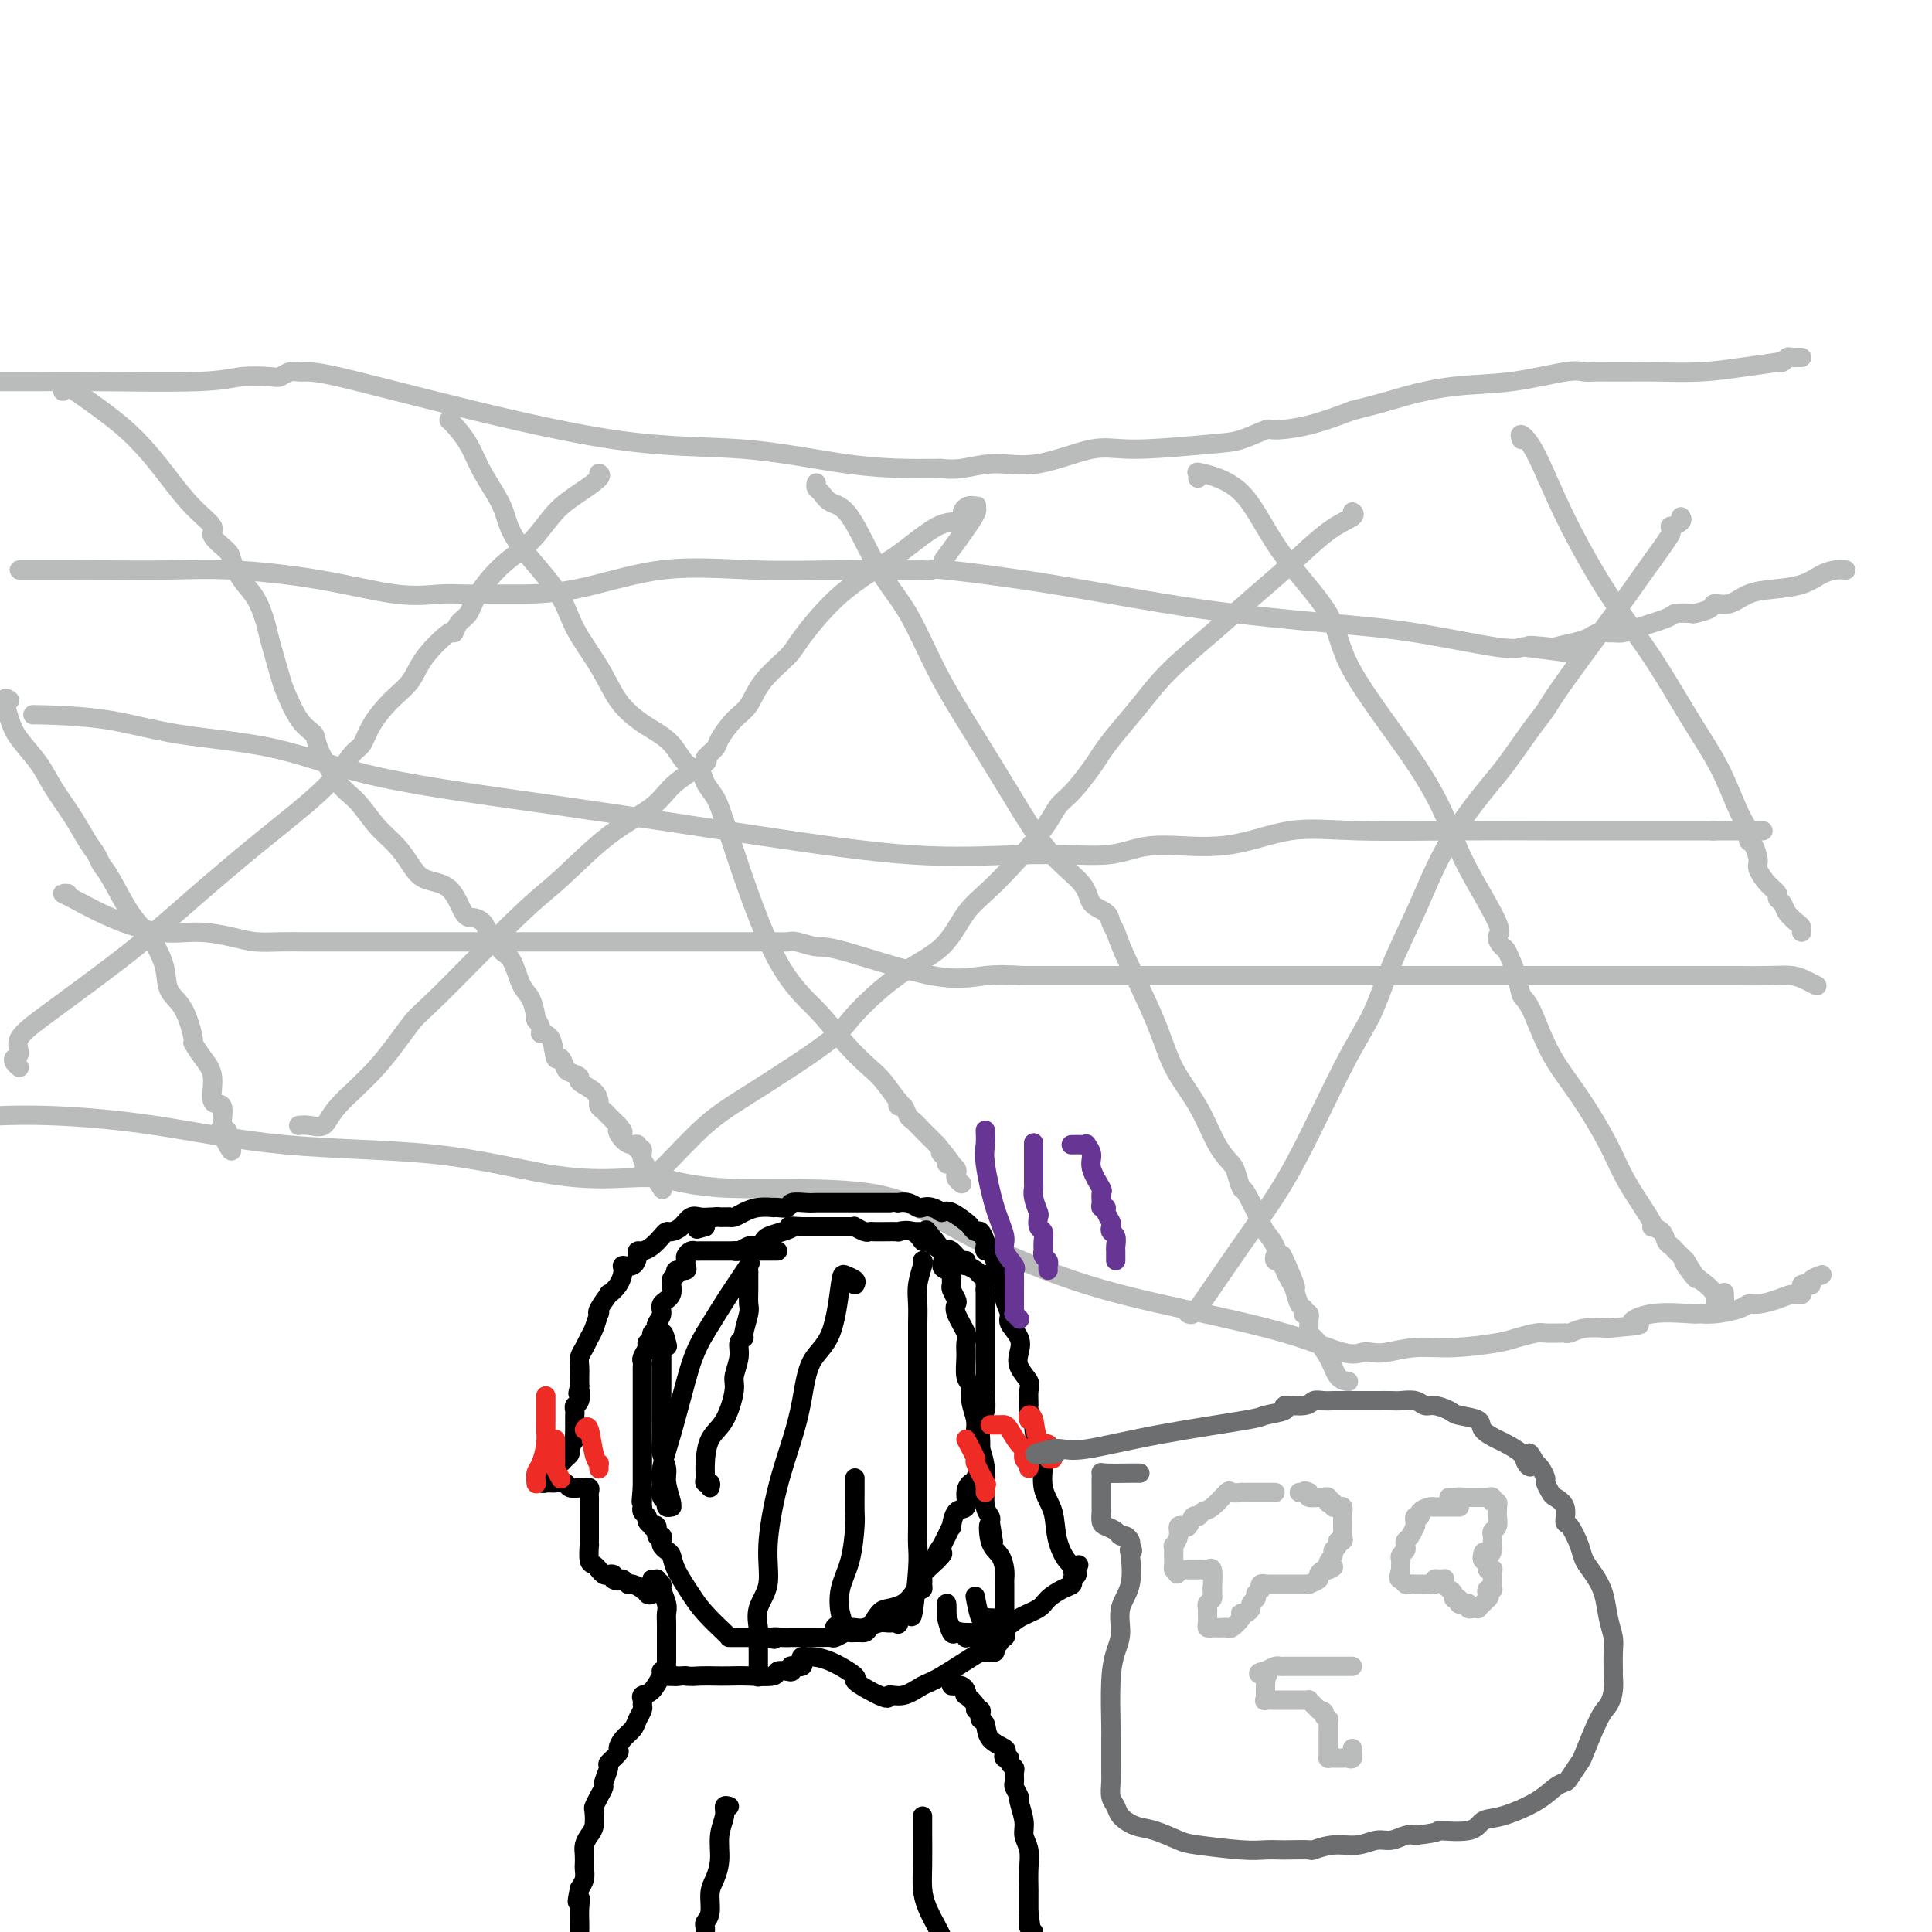 <svg viewBox='0 0 400 400' version='1.1' xmlns='http://www.w3.org/2000/svg' xmlns:xlink='http://www.w3.org/1999/xlink'><g fill='none' stroke='#BABBBB' stroke-width='4' stroke-linecap='round' stroke-linejoin='round'><path d='M0,79c-0.101,0.001 -0.201,0.001 0,0c0.201,-0.001 0.704,-0.004 2,0c1.296,0.004 3.384,0.015 6,0c2.616,-0.015 5.761,-0.056 12,0c6.239,0.056 15.572,0.207 21,0c5.428,-0.207 6.949,-0.773 9,-1c2.051,-0.227 4.631,-0.113 6,0c1.369,0.113 1.526,0.227 2,0c0.474,-0.227 1.263,-0.796 2,-1c0.737,-0.204 1.420,-0.044 2,0c0.580,0.044 1.057,-0.030 2,0c0.943,0.030 2.354,0.162 6,1c3.646,0.838 9.529,2.382 20,5c10.471,2.618 25.529,6.309 37,8c11.471,1.691 19.354,1.381 27,2c7.646,0.619 15.055,2.165 21,3c5.945,0.835 10.426,0.957 13,1c2.574,0.043 3.242,0.007 4,0c0.758,-0.007 1.607,0.015 2,0c0.393,-0.015 0.330,-0.068 1,0c0.670,0.068 2.073,0.258 4,0c1.927,-0.258 4.378,-0.962 7,-1c2.622,-0.038 5.417,0.591 9,0c3.583,-0.591 7.955,-2.401 11,-3c3.045,-0.599 4.762,0.012 9,0c4.238,-0.012 10.997,-0.646 15,-1c4.003,-0.354 5.249,-0.429 7,-1c1.751,-0.571 4.005,-1.638 5,-2c0.995,-0.362 0.729,-0.021 2,0c1.271,0.021 4.077,-0.280 7,-1c2.923,-0.720 5.961,-1.860 9,-3'/><path d='M280,85c6.677,-1.649 8.370,-2.270 11,-3c2.630,-0.730 6.199,-1.569 10,-2c3.801,-0.431 7.836,-0.455 12,-1c4.164,-0.545 8.458,-1.610 11,-2c2.542,-0.390 3.334,-0.105 4,0c0.666,0.105 1.207,0.029 2,0c0.793,-0.029 1.840,-0.010 3,0c1.160,0.010 2.435,0.013 4,0c1.565,-0.013 3.420,-0.042 6,0c2.580,0.042 5.885,0.156 9,0c3.115,-0.156 6.039,-0.581 9,-1c2.961,-0.419 5.959,-0.830 7,-1c1.041,-0.170 0.124,-0.098 0,0c-0.124,0.098 0.545,0.222 1,0c0.455,-0.222 0.696,-0.792 1,-1c0.304,-0.208 0.670,-0.056 1,0c0.330,0.056 0.625,0.015 1,0c0.375,-0.015 0.832,-0.004 1,0c0.168,0.004 0.048,0.001 0,0c-0.048,-0.001 -0.024,-0.001 0,0'/><path d='M7,148c-0.304,-0.036 -0.607,-0.073 2,0c2.607,0.073 8.125,0.254 13,1c4.875,0.746 9.109,2.057 15,3c5.891,0.943 13.440,1.518 20,3c6.560,1.482 12.129,3.872 22,6c9.871,2.128 24.042,3.996 38,6c13.958,2.004 27.702,4.145 40,6c12.298,1.855 23.148,3.423 32,4c8.852,0.577 15.705,0.164 21,0c5.295,-0.164 9.033,-0.079 12,0c2.967,0.079 5.163,0.154 7,0c1.837,-0.154 3.315,-0.535 5,-1c1.685,-0.465 3.576,-1.014 7,-1c3.424,0.014 8.381,0.592 13,0c4.619,-0.592 8.899,-2.355 13,-3c4.101,-0.645 8.021,-0.173 14,0c5.979,0.173 14.016,0.046 21,0c6.984,-0.046 12.916,-0.012 18,0c5.084,0.012 9.319,0.003 13,0c3.681,-0.003 6.806,-0.001 9,0c2.194,0.001 3.456,0.000 5,0c1.544,-0.000 3.370,-0.000 4,0c0.630,0.000 0.064,0.000 0,0c-0.064,-0.000 0.375,-0.000 1,0c0.625,0.000 1.438,0.000 2,0c0.562,-0.000 0.875,-0.000 1,0c0.125,0.000 0.063,0.000 0,0'/><path d='M355,172c13.792,0.000 4.273,0.000 1,0c-3.273,0.000 -0.300,0.000 1,0c1.300,0.000 0.926,0.000 1,0c0.074,0.000 0.597,-0.000 1,0c0.403,0.000 0.686,0.000 1,0c0.314,0.000 0.657,0.000 1,0c0.343,0.000 0.684,0.000 1,0c0.316,0.000 0.607,0.000 1,0c0.393,0.000 0.889,0.000 1,0c0.111,0.000 -0.162,0.000 0,0c0.162,0.000 0.761,0.000 1,0c0.239,0.000 0.120,0.000 0,0'/><path d='M0,231c-0.772,0.030 -1.544,0.061 0,0c1.544,-0.061 5.404,-0.213 11,0c5.596,0.213 12.926,0.790 21,2c8.074,1.210 16.890,3.054 27,4c10.110,0.946 21.513,0.994 31,2c9.487,1.006 17.057,2.972 23,4c5.943,1.028 10.261,1.120 14,1c3.739,-0.120 6.901,-0.452 10,0c3.099,0.452 6.134,1.687 14,2c7.866,0.313 20.563,-0.297 29,1c8.437,1.297 12.613,4.503 19,8c6.387,3.497 14.985,7.287 23,10c8.015,2.713 15.446,4.348 23,6c7.554,1.652 15.232,3.319 21,5c5.768,1.681 9.625,3.375 12,4c2.375,0.625 3.267,0.182 4,0c0.733,-0.182 1.306,-0.104 2,0c0.694,0.104 1.510,0.235 3,0c1.490,-0.235 3.653,-0.837 6,-1c2.347,-0.163 4.879,0.114 8,0c3.121,-0.114 6.833,-0.619 9,-1c2.167,-0.381 2.791,-0.638 4,-1c1.209,-0.362 3.003,-0.829 4,-1c0.997,-0.171 1.197,-0.045 2,0c0.803,0.045 2.208,0.008 3,0c0.792,-0.008 0.969,0.012 1,0c0.031,-0.012 -0.084,-0.055 0,0c0.084,0.055 0.369,0.207 1,0c0.631,-0.207 1.609,-0.773 3,-1c1.391,-0.227 3.196,-0.113 5,0'/><path d='M333,275c9.522,-0.878 5.826,-0.574 5,-1c-0.826,-0.426 1.218,-1.581 4,-2c2.782,-0.419 6.303,-0.102 8,0c1.697,0.102 1.569,-0.010 2,0c0.431,0.010 1.420,0.144 3,0c1.580,-0.144 3.749,-0.564 5,-1c1.251,-0.436 1.582,-0.886 2,-1c0.418,-0.114 0.921,0.109 2,0c1.079,-0.109 2.734,-0.550 4,-1c1.266,-0.450 2.142,-0.909 3,-1c0.858,-0.091 1.697,0.186 2,0c0.303,-0.186 0.072,-0.834 0,-1c-0.072,-0.166 0.017,0.149 0,0c-0.017,-0.149 -0.141,-0.762 0,-1c0.141,-0.238 0.546,-0.103 1,0c0.454,0.103 0.957,0.172 1,0c0.043,-0.172 -0.373,-0.585 0,-1c0.373,-0.415 1.535,-0.833 2,-1c0.465,-0.167 0.232,-0.084 0,0'/></g>
<g fill='none' stroke='#000000' stroke-width='4' stroke-linecap='round' stroke-linejoin='round'><path d='M161,259c-0.360,-0.000 -0.720,-0.000 -1,0c-0.280,0.000 -0.480,0.000 -1,0c-0.520,-0.000 -1.362,-0.000 -2,0c-0.638,0.000 -1.074,0.000 -2,0c-0.926,-0.000 -2.342,-0.000 -3,0c-0.658,0.000 -0.557,0.000 -1,0c-0.443,-0.000 -1.428,-0.000 -2,0c-0.572,0.000 -0.731,0.000 -1,0c-0.269,-0.000 -0.649,-0.001 -1,0c-0.351,0.001 -0.672,0.003 -1,0c-0.328,-0.003 -0.662,-0.012 -1,0c-0.338,0.012 -0.680,0.044 -1,0c-0.320,-0.044 -0.620,-0.166 -1,0c-0.380,0.166 -0.842,0.618 -1,1c-0.158,0.382 -0.013,0.694 0,1c0.013,0.306 -0.106,0.605 0,1c0.106,0.395 0.437,0.886 0,1c-0.437,0.114 -1.642,-0.149 -2,0c-0.358,0.149 0.129,0.711 0,1c-0.129,0.289 -0.875,0.305 -1,1c-0.125,0.695 0.373,2.070 0,3c-0.373,0.930 -1.615,1.414 -2,2c-0.385,0.586 0.089,1.273 0,2c-0.089,0.727 -0.740,1.493 -1,2c-0.260,0.507 -0.130,0.753 0,1'/><path d='M136,275c-1.327,2.655 -1.144,1.293 -1,1c0.144,-0.293 0.249,0.485 0,1c-0.249,0.515 -0.851,0.768 -1,1c-0.149,0.232 0.156,0.443 0,1c-0.156,0.557 -0.774,1.462 -1,2c-0.226,0.538 -0.061,0.710 0,1c0.061,0.290 0.016,0.697 0,1c-0.016,0.303 -0.004,0.501 0,1c0.004,0.499 0.001,1.298 0,2c-0.001,0.702 -0.000,1.305 0,2c0.000,0.695 0.000,1.482 0,2c-0.000,0.518 -0.000,0.769 0,1c0.000,0.231 0.000,0.443 0,1c-0.000,0.557 -0.000,1.458 0,2c0.000,0.542 0.000,0.726 0,1c-0.000,0.274 -0.000,0.637 0,1c0.000,0.363 0.000,0.727 0,1c-0.000,0.273 -0.000,0.454 0,1c0.000,0.546 0.000,1.456 0,2c-0.000,0.544 -0.000,0.723 0,1c0.000,0.277 0.000,0.651 0,1c-0.000,0.349 -0.000,0.672 0,1c0.000,0.328 0.000,0.662 0,1c-0.000,0.338 -0.000,0.682 0,1c0.000,0.318 0.000,0.611 0,1c-0.000,0.389 -0.000,0.874 0,1c0.000,0.126 0.000,-0.107 0,0c-0.000,0.107 -0.000,0.553 0,1'/><path d='M133,308c-0.464,5.304 -0.126,2.065 0,1c0.126,-1.065 0.038,0.043 0,1c-0.038,0.957 -0.025,1.762 0,2c0.025,0.238 0.063,-0.090 0,0c-0.063,0.090 -0.228,0.599 0,1c0.228,0.401 0.850,0.694 1,1c0.150,0.306 -0.171,0.626 0,1c0.171,0.374 0.834,0.803 1,1c0.166,0.197 -0.166,0.161 0,0c0.166,-0.161 0.828,-0.447 1,0c0.172,0.447 -0.147,1.626 0,2c0.147,0.374 0.761,-0.055 1,0c0.239,0.055 0.104,0.596 0,1c-0.104,0.404 -0.176,0.670 0,1c0.176,0.330 0.601,0.723 1,1c0.399,0.277 0.772,0.438 1,1c0.228,0.562 0.310,1.524 1,3c0.690,1.476 1.988,3.467 3,5c1.012,1.533 1.738,2.607 3,4c1.262,1.393 3.059,3.105 4,4c0.941,0.895 1.026,0.972 1,1c-0.026,0.028 -0.162,0.008 0,0c0.162,-0.008 0.621,-0.002 1,0c0.379,0.002 0.678,0.001 1,0c0.322,-0.001 0.666,-0.000 1,0c0.334,0.000 0.656,0.000 1,0c0.344,-0.000 0.708,-0.000 1,0c0.292,0.000 0.512,0.000 1,0c0.488,-0.000 1.244,-0.000 2,0'/><path d='M159,339c2.145,0.774 1.009,0.207 1,0c-0.009,-0.207 1.111,-0.056 2,0c0.889,0.056 1.549,0.015 2,0c0.451,-0.015 0.694,-0.004 1,0c0.306,0.004 0.674,0.001 1,0c0.326,-0.001 0.611,-0.000 1,0c0.389,0.000 0.882,-0.000 1,0c0.118,0.000 -0.138,0.001 0,0c0.138,-0.001 0.671,-0.004 1,0c0.329,0.004 0.455,0.015 1,0c0.545,-0.015 1.509,-0.057 2,0c0.491,0.057 0.509,0.211 1,0c0.491,-0.211 1.455,-0.789 2,-1c0.545,-0.211 0.671,-0.056 1,0c0.329,0.056 0.861,0.014 1,0c0.139,-0.014 -0.114,-0.000 0,0c0.114,0.000 0.596,-0.013 1,0c0.404,0.013 0.731,0.054 1,0c0.269,-0.054 0.482,-0.203 1,-1c0.518,-0.797 1.343,-2.242 2,-3c0.657,-0.758 1.147,-0.829 2,-1c0.853,-0.171 2.071,-0.441 3,-1c0.929,-0.559 1.570,-1.407 2,-2c0.430,-0.593 0.649,-0.931 1,-1c0.351,-0.069 0.834,0.131 1,0c0.166,-0.131 0.013,-0.592 0,-1c-0.013,-0.408 0.112,-0.764 0,-1c-0.112,-0.236 -0.461,-0.353 0,-1c0.461,-0.647 1.730,-1.823 3,-3'/><path d='M194,323c2.411,-2.419 0.440,-0.968 0,-1c-0.440,-0.032 0.652,-1.547 1,-2c0.348,-0.453 -0.049,0.155 0,0c0.049,-0.155 0.543,-1.072 1,-2c0.457,-0.928 0.878,-1.866 1,-2c0.122,-0.134 -0.055,0.535 0,0c0.055,-0.535 0.343,-2.273 1,-3c0.657,-0.727 1.682,-0.441 2,-1c0.318,-0.559 -0.073,-1.962 0,-3c0.073,-1.038 0.608,-1.711 1,-2c0.392,-0.289 0.641,-0.196 1,-1c0.359,-0.804 0.829,-2.507 1,-3c0.171,-0.493 0.045,0.222 0,0c-0.045,-0.222 -0.008,-1.381 0,-2c0.008,-0.619 -0.012,-0.696 0,-1c0.012,-0.304 0.056,-0.834 0,-2c-0.056,-1.166 -0.211,-2.970 0,-4c0.211,-1.030 0.789,-1.288 1,-2c0.211,-0.712 0.057,-1.878 0,-3c-0.057,-1.122 -0.015,-2.201 0,-3c0.015,-0.799 0.004,-1.317 0,-2c-0.004,-0.683 -0.001,-1.530 0,-2c0.001,-0.470 0.000,-0.563 0,-1c-0.000,-0.437 -0.000,-1.219 0,-2c0.000,-0.781 0.000,-1.560 0,-2c-0.000,-0.440 -0.000,-0.541 0,-1c0.000,-0.459 0.000,-1.275 0,-2c-0.000,-0.725 -0.000,-1.359 0,-2c0.000,-0.641 0.000,-1.288 0,-2c-0.000,-0.712 -0.000,-1.489 0,-2c0.000,-0.511 0.000,-0.755 0,-1'/><path d='M204,267c0.140,-5.748 -0.008,-2.119 0,-1c0.008,1.119 0.174,-0.273 0,-1c-0.174,-0.727 -0.687,-0.787 -1,-1c-0.313,-0.213 -0.426,-0.577 -1,-1c-0.574,-0.423 -1.611,-0.905 -2,-1c-0.389,-0.095 -0.132,0.198 0,0c0.132,-0.198 0.140,-0.888 0,-1c-0.140,-0.112 -0.426,0.354 -1,0c-0.574,-0.354 -1.435,-1.529 -2,-2c-0.565,-0.471 -0.835,-0.239 -1,0c-0.165,0.239 -0.224,0.484 -1,0c-0.776,-0.484 -2.268,-1.699 -3,-2c-0.732,-0.301 -0.704,0.312 -1,0c-0.296,-0.312 -0.916,-1.548 -2,-2c-1.084,-0.452 -2.633,-0.121 -3,0c-0.367,0.121 0.448,0.032 0,0c-0.448,-0.032 -2.160,-0.008 -3,0c-0.840,0.008 -0.807,-0.002 -1,0c-0.193,0.002 -0.611,0.015 -1,0c-0.389,-0.015 -0.747,-0.056 -1,0c-0.253,0.056 -0.400,0.211 -1,0c-0.600,-0.211 -1.653,-0.789 -2,-1c-0.347,-0.211 0.011,-0.057 0,0c-0.011,0.057 -0.392,0.015 -1,0c-0.608,-0.015 -1.444,-0.004 -2,0c-0.556,0.004 -0.831,0.001 -1,0c-0.169,-0.001 -0.230,-0.000 -1,0c-0.770,0.000 -2.248,0.000 -3,0c-0.752,-0.000 -0.780,-0.000 -1,0c-0.220,0.000 -0.634,0.000 -1,0c-0.366,-0.000 -0.683,-0.000 -1,0'/><path d='M166,254c-3.935,-0.202 -2.273,-0.208 -2,0c0.273,0.208 -0.844,0.630 -2,1c-1.156,0.370 -2.350,0.686 -3,1c-0.650,0.314 -0.755,0.624 -1,1c-0.245,0.376 -0.630,0.819 -1,1c-0.370,0.181 -0.726,0.101 -1,0c-0.274,-0.101 -0.465,-0.223 -1,0c-0.535,0.223 -1.413,0.791 -2,1c-0.587,0.209 -0.882,0.060 -1,0c-0.118,-0.060 -0.059,-0.030 0,0'/><path d='M151,252c-0.750,-0.001 -1.499,-0.002 -2,0c-0.501,0.002 -0.753,0.007 -1,0c-0.247,-0.007 -0.490,-0.026 -1,0c-0.510,0.026 -1.289,0.097 -2,0c-0.711,-0.097 -1.356,-0.364 -2,0c-0.644,0.364 -1.289,1.358 -2,2c-0.711,0.642 -1.489,0.932 -2,1c-0.511,0.068 -0.754,-0.087 -1,0c-0.246,0.087 -0.496,0.417 -1,1c-0.504,0.583 -1.261,1.418 -2,2c-0.739,0.582 -1.460,0.912 -2,1c-0.540,0.088 -0.901,-0.066 -1,0c-0.099,0.066 0.063,0.352 0,1c-0.063,0.648 -0.351,1.656 -1,2c-0.649,0.344 -1.660,0.023 -2,0c-0.340,-0.023 -0.007,0.253 0,1c0.007,0.747 -0.310,1.966 -1,3c-0.690,1.034 -1.753,1.882 -2,2c-0.247,0.118 0.323,-0.495 0,0c-0.323,0.495 -1.540,2.096 -2,3c-0.460,0.904 -0.165,1.110 0,1c0.165,-0.110 0.198,-0.535 0,0c-0.198,0.535 -0.627,2.030 -1,3c-0.373,0.970 -0.688,1.415 -1,2c-0.312,0.585 -0.619,1.312 -1,2c-0.381,0.688 -0.834,1.339 -1,2c-0.166,0.661 -0.045,1.332 0,2c0.045,0.668 0.013,1.334 0,2c-0.013,0.666 -0.006,1.333 0,2'/><path d='M120,287c-0.635,2.593 -0.223,1.076 0,1c0.223,-0.076 0.256,1.289 0,2c-0.256,0.711 -0.801,0.768 -1,1c-0.199,0.232 -0.053,0.638 0,1c0.053,0.362 0.014,0.679 0,1c-0.014,0.321 -0.003,0.644 0,1c0.003,0.356 -0.003,0.743 0,1c0.003,0.257 0.016,0.383 0,1c-0.016,0.617 -0.060,1.723 0,2c0.060,0.277 0.224,-0.276 0,0c-0.224,0.276 -0.834,1.382 -1,2c-0.166,0.618 0.114,0.748 0,1c-0.114,0.252 -0.622,0.627 -1,1c-0.378,0.373 -0.626,0.745 -1,1c-0.374,0.255 -0.875,0.394 -1,1c-0.125,0.606 0.127,1.679 0,2c-0.127,0.321 -0.633,-0.110 -1,0c-0.367,0.110 -0.594,0.762 -1,1c-0.406,0.238 -0.992,0.063 -1,0c-0.008,-0.063 0.560,-0.013 1,0c0.440,0.013 0.752,-0.011 1,0c0.248,0.011 0.431,0.055 1,0c0.569,-0.055 1.524,-0.211 2,0c0.476,0.211 0.474,0.787 1,1c0.526,0.213 1.579,0.061 2,0c0.421,-0.061 0.211,-0.030 0,0'/><path d='M120,308c1.403,0.167 0.912,0.086 1,0c0.088,-0.086 0.756,-0.176 1,0c0.244,0.176 0.065,0.620 0,1c-0.065,0.380 -0.018,0.697 0,1c0.018,0.303 0.005,0.592 0,1c-0.005,0.408 -0.001,0.937 0,1c0.001,0.063 0.000,-0.338 0,0c-0.000,0.338 -0.000,1.414 0,2c0.000,0.586 0.000,0.681 0,1c-0.000,0.319 -0.000,0.860 0,1c0.000,0.140 0.000,-0.121 0,0c-0.000,0.121 -0.000,0.626 0,1c0.000,0.374 0.000,0.619 0,1c-0.000,0.381 -0.001,0.897 0,1c0.001,0.103 0.003,-0.208 0,0c-0.003,0.208 -0.011,0.935 0,1c0.011,0.065 0.041,-0.534 0,0c-0.041,0.534 -0.151,2.199 0,3c0.151,0.801 0.565,0.737 1,1c0.435,0.263 0.891,0.854 1,1c0.109,0.146 -0.128,-0.154 0,0c0.128,0.154 0.622,0.763 1,1c0.378,0.237 0.640,0.102 1,0c0.360,-0.102 0.817,-0.172 1,0c0.183,0.172 0.091,0.586 0,1'/><path d='M127,327c1.012,0.614 1.043,0.149 1,0c-0.043,-0.149 -0.161,0.016 0,0c0.161,-0.016 0.602,-0.214 1,0c0.398,0.214 0.752,0.841 1,1c0.248,0.159 0.391,-0.150 1,0c0.609,0.150 1.684,0.759 2,1c0.316,0.241 -0.125,0.113 0,0c0.125,-0.113 0.818,-0.212 1,0c0.182,0.212 -0.147,0.733 0,1c0.147,0.267 0.772,0.279 1,0c0.228,-0.279 0.061,-0.848 0,-1c-0.061,-0.152 -0.016,0.113 0,0c0.016,-0.113 0.005,-0.604 0,-1c-0.005,-0.396 -0.002,-0.698 0,-1'/><path d='M135,327c1.399,-0.056 0.897,-0.195 1,0c0.103,0.195 0.812,0.723 1,1c0.188,0.277 -0.146,0.302 0,1c0.146,0.698 0.771,2.070 1,3c0.229,0.930 0.061,1.418 0,2c-0.061,0.582 -0.016,1.259 0,2c0.016,0.741 0.004,1.546 0,2c-0.004,0.454 -0.001,0.555 0,1c0.001,0.445 0.001,1.233 0,2c-0.001,0.767 -0.004,1.512 0,2c0.004,0.488 0.015,0.719 0,1c-0.015,0.281 -0.058,0.611 0,1c0.058,0.389 0.215,0.835 0,1c-0.215,0.165 -0.802,0.048 -1,0c-0.198,-0.048 -0.008,-0.027 0,0c0.008,0.027 -0.166,0.060 0,0c0.166,-0.060 0.673,-0.212 1,0c0.327,0.212 0.473,0.788 1,1c0.527,0.212 1.436,0.061 2,0c0.564,-0.061 0.782,-0.030 1,0'/><path d='M142,347c1.153,0.155 2.036,0.043 3,0c0.964,-0.043 2.008,-0.015 3,0c0.992,0.015 1.933,0.018 3,0c1.067,-0.018 2.261,-0.056 4,0c1.739,0.056 4.022,0.208 5,0c0.978,-0.208 0.652,-0.774 1,-1c0.348,-0.226 1.369,-0.112 2,0c0.631,0.112 0.873,0.224 1,0c0.127,-0.224 0.138,-0.782 0,-1c-0.138,-0.218 -0.426,-0.097 0,0c0.426,0.097 1.565,0.169 2,0c0.435,-0.169 0.165,-0.580 0,-1c-0.165,-0.420 -0.225,-0.848 0,-1c0.225,-0.152 0.733,-0.028 1,0c0.267,0.028 0.291,-0.038 1,0c0.709,0.038 2.103,0.182 4,1c1.897,0.818 4.298,2.310 5,3c0.702,0.690 -0.296,0.577 0,1c0.296,0.423 1.888,1.383 3,2c1.112,0.617 1.746,0.891 2,1c0.254,0.109 0.127,0.055 0,0'/><path d='M182,351c2.493,1.208 1.727,0.228 2,0c0.273,-0.228 1.585,0.297 3,0c1.415,-0.297 2.932,-1.414 4,-2c1.068,-0.586 1.688,-0.639 4,-2c2.312,-1.361 6.317,-4.028 8,-5c1.683,-0.972 1.043,-0.249 1,0c-0.043,0.249 0.509,0.024 1,0c0.491,-0.024 0.919,0.152 1,0c0.081,-0.152 -0.187,-0.633 0,-1c0.187,-0.367 0.830,-0.620 1,-1c0.170,-0.380 -0.131,-0.886 0,-1c0.131,-0.114 0.695,0.166 1,0c0.305,-0.166 0.352,-0.777 0,-1c-0.352,-0.223 -1.102,-0.057 -2,0c-0.898,0.057 -1.943,0.005 -3,0c-1.057,-0.005 -2.126,0.038 -3,0c-0.874,-0.038 -1.555,-0.157 -2,0c-0.445,0.157 -0.655,0.588 -1,0c-0.345,-0.588 -0.824,-2.197 -1,-3c-0.176,-0.803 -0.050,-0.801 0,-1c0.050,-0.199 0.025,-0.600 0,-1'/><path d='M196,333c-0.157,-1.057 -0.050,-1.198 0,-1c0.050,0.198 0.042,0.736 0,1c-0.042,0.264 -0.117,0.253 0,1c0.117,0.747 0.427,2.253 1,3c0.573,0.747 1.410,0.737 2,1c0.590,0.263 0.933,0.799 1,1c0.067,0.201 -0.141,0.066 0,0c0.141,-0.066 0.630,-0.062 1,0c0.370,0.062 0.621,0.182 1,0c0.379,-0.182 0.888,-0.667 2,-1c1.112,-0.333 2.829,-0.513 4,-1c1.171,-0.487 1.796,-1.282 3,-2c1.204,-0.718 2.987,-1.358 4,-2c1.013,-0.642 1.257,-1.285 2,-2c0.743,-0.715 1.986,-1.501 3,-2c1.014,-0.499 1.797,-0.711 2,-1c0.203,-0.289 -0.176,-0.655 0,-1c0.176,-0.345 0.907,-0.670 1,-1c0.093,-0.330 -0.454,-0.665 -1,-1'/><path d='M222,325c2.341,-1.861 1.192,-0.513 0,-1c-1.192,-0.487 -2.427,-2.808 -3,-5c-0.573,-2.192 -0.483,-4.256 -1,-6c-0.517,-1.744 -1.640,-3.169 -2,-5c-0.360,-1.831 0.043,-4.067 0,-5c-0.043,-0.933 -0.533,-0.563 -1,-2c-0.467,-1.437 -0.910,-4.682 -1,-6c-0.090,-1.318 0.174,-0.708 0,-1c-0.174,-0.292 -0.786,-1.485 -1,-2c-0.214,-0.515 -0.030,-0.354 0,-1c0.030,-0.646 -0.095,-2.101 0,-3c0.095,-0.899 0.410,-1.242 0,-2c-0.410,-0.758 -1.545,-1.931 -2,-3c-0.455,-1.069 -0.231,-2.033 0,-3c0.231,-0.967 0.469,-1.938 0,-3c-0.469,-1.062 -1.645,-2.214 -2,-3c-0.355,-0.786 0.112,-1.207 0,-2c-0.112,-0.793 -0.803,-1.957 -1,-3c-0.197,-1.043 0.101,-1.963 0,-3c-0.101,-1.037 -0.602,-2.190 -1,-3c-0.398,-0.810 -0.694,-1.276 -1,-2c-0.306,-0.724 -0.621,-1.704 -1,-2c-0.379,-0.296 -0.822,0.093 -1,0c-0.178,-0.093 -0.090,-0.669 0,-1c0.090,-0.331 0.180,-0.416 0,-1c-0.180,-0.584 -0.632,-1.666 -1,-2c-0.368,-0.334 -0.651,0.082 -1,0c-0.349,-0.082 -0.764,-0.661 -1,-1c-0.236,-0.339 -0.294,-0.437 -1,-1c-0.706,-0.563 -2.059,-1.589 -3,-2c-0.941,-0.411 -1.471,-0.205 -2,0'/><path d='M195,251c-1.146,-0.559 -0.011,0.043 0,0c0.011,-0.043 -1.101,-0.729 -2,-1c-0.899,-0.271 -1.585,-0.125 -2,0c-0.415,0.125 -0.558,0.230 -1,0c-0.442,-0.230 -1.181,-0.794 -2,-1c-0.819,-0.206 -1.716,-0.055 -2,0c-0.284,0.055 0.046,0.015 0,0c-0.046,-0.015 -0.469,-0.004 -1,0c-0.531,0.004 -1.171,0.001 -2,0c-0.829,-0.001 -1.846,-0.000 -3,0c-1.154,0.000 -2.445,-0.000 -3,0c-0.555,0.000 -0.374,0.000 -1,0c-0.626,-0.000 -2.059,-0.001 -3,0c-0.941,0.001 -1.389,0.004 -2,0c-0.611,-0.004 -1.386,-0.015 -2,0c-0.614,0.015 -1.069,0.057 -2,0c-0.931,-0.057 -2.338,-0.211 -3,0c-0.662,0.211 -0.578,0.788 -1,1c-0.422,0.212 -1.348,0.060 -2,0c-0.652,-0.060 -1.029,-0.026 -1,0c0.029,0.026 0.463,0.046 0,0c-0.463,-0.046 -1.822,-0.156 -3,0c-1.178,0.156 -2.175,0.578 -3,1c-0.825,0.422 -1.478,0.845 -2,1c-0.522,0.155 -0.912,0.041 -1,0c-0.088,-0.041 0.127,-0.008 0,0c-0.127,0.008 -0.595,-0.009 -1,0c-0.405,0.009 -0.748,0.044 -1,0c-0.252,-0.044 -0.414,-0.166 -1,0c-0.586,0.166 -1.596,0.619 -2,1c-0.404,0.381 -0.202,0.691 0,1'/><path d='M146,254c-3.000,0.833 -1.500,0.417 0,0'/><path d='M189,255c0.299,-0.002 0.599,-0.004 1,0c0.401,0.004 0.904,0.013 1,0c0.096,-0.013 -0.213,-0.049 0,0c0.213,0.049 0.950,0.184 1,0c0.050,-0.184 -0.585,-0.687 0,0c0.585,0.687 2.391,2.565 3,4c0.609,1.435 0.020,2.426 0,3c-0.020,0.574 0.530,0.730 1,1c0.470,0.270 0.862,0.654 1,1c0.138,0.346 0.024,0.656 0,1c-0.024,0.344 0.044,0.723 0,1c-0.044,0.277 -0.200,0.452 0,1c0.200,0.548 0.758,1.469 1,2c0.242,0.531 0.170,0.672 0,1c-0.170,0.328 -0.439,0.844 0,2c0.439,1.156 1.586,2.952 2,4c0.414,1.048 0.096,1.346 0,2c-0.096,0.654 0.031,1.662 0,3c-0.031,1.338 -0.219,3.005 0,4c0.219,0.995 0.846,1.318 1,2c0.154,0.682 -0.165,1.722 0,3c0.165,1.278 0.815,2.795 1,4c0.185,1.205 -0.095,2.098 0,3c0.095,0.902 0.565,1.814 1,3c0.435,1.186 0.835,2.647 1,4c0.165,1.353 0.096,2.600 0,4c-0.096,1.400 -0.218,2.954 0,4c0.218,1.046 0.777,1.585 1,2c0.223,0.415 0.112,0.708 0,1'/><path d='M205,315c1.266,7.972 0.430,2.402 0,1c-0.430,-1.402 -0.455,1.364 0,3c0.455,1.636 1.390,2.140 2,3c0.610,0.860 0.896,2.075 1,3c0.104,0.925 0.028,1.561 0,2c-0.028,0.439 -0.008,0.681 0,1c0.008,0.319 0.002,0.715 0,1c-0.002,0.285 -0.001,0.458 0,1c0.001,0.542 0.003,1.451 0,2c-0.003,0.549 -0.011,0.736 0,1c0.011,0.264 0.042,0.606 0,1c-0.042,0.394 -0.158,0.842 0,1c0.158,0.158 0.589,0.028 0,0c-0.589,-0.028 -2.196,0.048 -3,0c-0.804,-0.048 -0.803,-0.219 -1,0c-0.197,0.219 -0.591,0.828 -1,0c-0.409,-0.828 -0.831,-3.094 -1,-4c-0.169,-0.906 -0.084,-0.453 0,0'/><path d='M191,261c0.113,0.066 0.226,0.133 0,1c-0.226,0.867 -0.793,2.535 -1,4c-0.207,1.465 -0.056,2.728 0,4c0.056,1.272 0.015,2.552 0,4c-0.015,1.448 -0.004,3.063 0,6c0.004,2.937 0.001,7.194 0,10c-0.001,2.806 -0.000,4.159 0,6c0.000,1.841 0.000,4.169 0,6c-0.000,1.831 0.000,3.164 0,4c-0.000,0.836 -0.000,1.175 0,2c0.000,0.825 0.001,2.136 0,3c-0.001,0.864 -0.004,1.282 0,2c0.004,0.718 0.013,1.738 0,3c-0.013,1.262 -0.050,2.766 0,4c0.050,1.234 0.187,2.197 0,5c-0.187,2.803 -0.697,7.445 -1,9c-0.303,1.555 -0.398,0.023 -1,0c-0.602,-0.023 -1.712,1.462 -2,2c-0.288,0.538 0.246,0.130 0,0c-0.246,-0.130 -1.270,0.018 -2,0c-0.730,-0.018 -1.165,-0.201 -2,0c-0.835,0.201 -2.069,0.786 -3,1c-0.931,0.214 -1.559,0.057 -2,0c-0.441,-0.057 -0.696,-0.015 -1,0c-0.304,0.015 -0.658,0.004 -1,0c-0.342,-0.004 -0.671,-0.002 -1,0'/><path d='M174,337c-2.328,0.296 -0.648,-0.463 0,-1c0.648,-0.537 0.265,-0.852 0,-2c-0.265,-1.148 -0.411,-3.130 0,-5c0.411,-1.870 1.378,-3.628 2,-6c0.622,-2.372 0.899,-5.357 1,-7c0.101,-1.643 0.027,-1.943 0,-3c-0.027,-1.057 -0.007,-2.871 0,-4c0.007,-1.129 0.002,-1.573 0,-2c-0.002,-0.427 -0.001,-0.836 0,-1c0.001,-0.164 0.000,-0.082 0,0'/><path d='M177,266c0.205,-0.321 0.409,-0.641 0,-1c-0.409,-0.359 -1.433,-0.755 -2,-1c-0.567,-0.245 -0.679,-0.337 -1,2c-0.321,2.337 -0.852,7.105 -2,10c-1.148,2.895 -2.915,3.917 -4,6c-1.085,2.083 -1.490,5.228 -2,8c-0.510,2.772 -1.125,5.171 -2,8c-0.875,2.829 -2.010,6.089 -3,10c-0.990,3.911 -1.834,8.475 -2,12c-0.166,3.525 0.348,6.012 0,8c-0.348,1.988 -1.557,3.478 -2,5c-0.443,1.522 -0.119,3.075 0,4c0.119,0.925 0.032,1.222 0,2c-0.032,0.778 -0.009,2.037 0,3c0.009,0.963 0.002,1.629 0,2c-0.002,0.371 -0.001,0.446 0,1c0.001,0.554 0.000,1.587 0,2c-0.000,0.413 -0.000,0.207 0,0'/><path d='M147,308c0.114,-0.438 0.228,-0.876 0,-1c-0.228,-0.124 -0.798,0.066 -1,0c-0.202,-0.066 -0.036,-0.388 0,-1c0.036,-0.612 -0.058,-1.513 0,-3c0.058,-1.487 0.268,-3.560 1,-5c0.732,-1.440 1.985,-2.249 3,-4c1.015,-1.751 1.793,-4.445 2,-6c0.207,-1.555 -0.156,-1.972 0,-3c0.156,-1.028 0.830,-2.667 1,-4c0.170,-1.333 -0.165,-2.359 0,-3c0.165,-0.641 0.829,-0.898 1,-1c0.171,-0.102 -0.150,-0.048 0,-1c0.150,-0.952 0.773,-2.909 1,-4c0.227,-1.091 0.060,-1.314 0,-2c-0.060,-0.686 -0.013,-1.834 0,-3c0.013,-1.166 -0.008,-2.349 0,-3c0.008,-0.651 0.043,-0.771 0,-1c-0.043,-0.229 -0.166,-0.566 0,-1c0.166,-0.434 0.622,-0.963 0,0c-0.622,0.963 -2.320,3.418 -4,6c-1.680,2.582 -3.340,5.291 -5,8'/><path d='M146,276c-2.149,3.555 -3.020,6.443 -4,10c-0.980,3.557 -2.067,7.783 -3,11c-0.933,3.217 -1.710,5.425 -2,7c-0.290,1.575 -0.093,2.517 0,3c0.093,0.483 0.081,0.508 0,1c-0.081,0.492 -0.232,1.453 0,2c0.232,0.547 0.848,0.682 1,1c0.152,0.318 -0.159,0.819 0,1c0.159,0.181 0.790,0.044 1,0c0.210,-0.044 -0.000,0.007 0,0c0.000,-0.007 0.210,-0.072 0,-1c-0.210,-0.928 -0.841,-2.719 -1,-4c-0.159,-1.281 0.154,-2.053 0,-3c-0.154,-0.947 -0.773,-2.069 -1,-3c-0.227,-0.931 -0.061,-1.670 0,-3c0.061,-1.330 0.016,-3.251 0,-4c-0.016,-0.749 -0.004,-0.326 0,-1c0.004,-0.674 0.001,-2.444 0,-3c-0.001,-0.556 -0.000,0.104 0,0c0.000,-0.104 0.000,-0.970 0,-2c-0.000,-1.030 -0.000,-2.224 0,-3c0.000,-0.776 0.000,-1.136 0,-2c-0.000,-0.864 -0.000,-2.233 0,-3c0.000,-0.767 0.000,-0.934 0,-1c-0.000,-0.066 -0.000,-0.033 0,0'/><path d='M137,279c-0.089,-5.356 0.689,-2.244 1,-1c0.311,1.244 0.156,0.622 0,0'/><path d='M140,347c-0.328,-0.023 -0.656,-0.045 -1,0c-0.344,0.045 -0.705,0.159 -1,0c-0.295,-0.159 -0.524,-0.589 -1,0c-0.476,0.589 -1.198,2.199 -2,3c-0.802,0.801 -1.682,0.795 -2,1c-0.318,0.205 -0.073,0.621 0,1c0.073,0.379 -0.025,0.720 0,1c0.025,0.280 0.174,0.499 0,1c-0.174,0.501 -0.672,1.285 -1,2c-0.328,0.715 -0.488,1.362 -1,2c-0.512,0.638 -1.376,1.268 -2,2c-0.624,0.732 -1.008,1.566 -1,2c0.008,0.434 0.409,0.469 0,1c-0.409,0.531 -1.629,1.560 -2,2c-0.371,0.440 0.107,0.293 0,1c-0.107,0.707 -0.799,2.267 -1,3c-0.201,0.733 0.091,0.637 0,1c-0.091,0.363 -0.563,1.185 -1,2c-0.437,0.815 -0.839,1.622 -1,2c-0.161,0.378 -0.082,0.328 0,1c0.082,0.672 0.166,2.068 0,3c-0.166,0.932 -0.580,1.401 -1,2c-0.420,0.599 -0.844,1.329 -1,2c-0.156,0.671 -0.045,1.282 0,2c0.045,0.718 0.022,1.543 0,2c-0.022,0.457 -0.044,0.546 0,1c0.044,0.454 0.156,1.273 0,2c-0.156,0.727 -0.578,1.364 -1,2'/><path d='M120,391c-0.928,4.396 -0.249,2.384 0,2c0.249,-0.384 0.067,0.858 0,2c-0.067,1.142 -0.019,2.183 0,3c0.019,0.817 0.010,1.408 0,2'/><path d='M197,349c0.339,0.021 0.677,0.042 1,0c0.323,-0.042 0.630,-0.148 1,0c0.370,0.148 0.802,0.551 1,1c0.198,0.449 0.162,0.942 0,1c-0.162,0.058 -0.450,-0.321 0,0c0.450,0.321 1.636,1.343 2,2c0.364,0.657 -0.095,0.948 0,1c0.095,0.052 0.744,-0.134 1,0c0.256,0.134 0.118,0.589 0,1c-0.118,0.411 -0.217,0.778 0,1c0.217,0.222 0.751,0.298 1,1c0.249,0.702 0.214,2.030 1,3c0.786,0.970 2.392,1.583 3,2c0.608,0.417 0.219,0.637 0,1c-0.219,0.363 -0.269,0.870 0,1c0.269,0.130 0.857,-0.116 1,0c0.143,0.116 -0.159,0.593 0,1c0.159,0.407 0.779,0.743 1,1c0.221,0.257 0.044,0.433 0,1c-0.044,0.567 0.045,1.523 0,2c-0.045,0.477 -0.223,0.473 0,1c0.223,0.527 0.848,1.586 1,2c0.152,0.414 -0.170,0.185 0,1c0.170,0.815 0.830,2.674 1,4c0.170,1.326 -0.151,2.118 0,3c0.151,0.882 0.772,1.854 1,3c0.228,1.146 0.061,2.464 0,4c-0.061,1.536 -0.016,3.288 0,4c0.016,0.712 0.004,0.384 0,1c-0.004,0.616 -0.001,2.176 0,3c0.001,0.824 0.001,0.912 0,1'/><path d='M213,396c0.770,5.439 0.196,2.035 0,1c-0.196,-1.035 -0.014,0.298 0,1c0.014,0.702 -0.139,0.772 0,1c0.139,0.228 0.569,0.614 1,1'/></g>
<g fill='none' stroke='#673594' stroke-width='4' stroke-linecap='round' stroke-linejoin='round'><path d='M204,234c0.043,1.044 0.087,2.088 0,3c-0.087,0.912 -0.303,1.691 0,4c0.303,2.309 1.125,6.149 2,9c0.875,2.851 1.804,4.713 2,6c0.196,1.287 -0.340,2.001 0,3c0.340,0.999 1.555,2.285 2,3c0.445,0.715 0.119,0.860 0,1c-0.119,0.140 -0.032,0.275 0,1c0.032,0.725 0.009,2.041 0,3c-0.009,0.959 -0.003,1.562 0,2c0.003,0.438 0.005,0.709 0,1c-0.005,0.291 -0.015,0.600 0,1c0.015,0.400 0.056,0.891 0,1c-0.056,0.109 -0.207,-0.163 0,0c0.207,0.163 0.774,0.761 1,1c0.226,0.239 0.113,0.120 0,0'/><path d='M214,237c0.000,-0.340 0.000,-0.681 0,0c-0.000,0.681 -0.001,2.383 0,3c0.001,0.617 0.004,0.148 0,1c-0.004,0.852 -0.015,3.025 0,4c0.015,0.975 0.056,0.751 0,1c-0.056,0.249 -0.207,0.969 0,2c0.207,1.031 0.774,2.373 1,3c0.226,0.627 0.113,0.540 0,1c-0.113,0.460 -0.226,1.467 0,2c0.226,0.533 0.792,0.591 1,1c0.208,0.409 0.060,1.170 0,2c-0.060,0.830 -0.030,1.728 0,2c0.030,0.272 0.061,-0.081 0,0c-0.061,0.081 -0.212,0.596 0,1c0.212,0.404 0.789,0.697 1,1c0.211,0.303 0.057,0.617 0,1c-0.057,0.383 -0.015,0.835 0,1c0.015,0.165 0.004,0.045 0,0c-0.004,-0.045 -0.001,-0.013 0,0c0.001,0.013 0.001,0.006 0,0'/><path d='M222,237c-0.194,0.003 -0.387,0.006 0,0c0.387,-0.006 1.356,-0.022 2,0c0.644,0.022 0.965,0.083 1,0c0.035,-0.083 -0.215,-0.311 0,0c0.215,0.311 0.895,1.162 1,2c0.105,0.838 -0.365,1.664 0,3c0.365,1.336 1.566,3.180 2,4c0.434,0.820 0.101,0.614 0,1c-0.101,0.386 0.029,1.364 0,2c-0.029,0.636 -0.218,0.930 0,1c0.218,0.070 0.842,-0.083 1,0c0.158,0.083 -0.150,0.402 0,1c0.150,0.598 0.758,1.473 1,2c0.242,0.527 0.117,0.704 0,1c-0.117,0.296 -0.228,0.709 0,1c0.228,0.291 0.793,0.460 1,1c0.207,0.540 0.055,1.451 0,2c-0.055,0.549 -0.015,0.735 0,1c0.015,0.265 0.004,0.610 0,1c-0.004,0.390 -0.001,0.826 0,1c0.001,0.174 0.001,0.087 0,0'/></g>
<g fill='none' stroke='#000000' stroke-width='4' stroke-linecap='round' stroke-linejoin='round'><path d='M151,374c-0.455,-0.138 -0.909,-0.277 -1,0c-0.091,0.277 0.182,0.968 0,2c-0.182,1.032 -0.818,2.405 -1,4c-0.182,1.595 0.091,3.411 0,5c-0.091,1.589 -0.546,2.951 -1,4c-0.454,1.049 -0.906,1.787 -1,3c-0.094,1.213 0.171,2.903 0,4c-0.171,1.097 -0.777,1.603 -1,2c-0.223,0.397 -0.064,0.685 0,1c0.064,0.315 0.032,0.658 0,1'/><path d='M191,376c0.001,0.767 0.002,1.534 0,2c-0.002,0.466 -0.008,0.632 0,2c0.008,1.368 0.030,3.938 0,6c-0.030,2.062 -0.111,3.614 0,5c0.111,1.386 0.415,2.604 1,4c0.585,1.396 1.453,2.970 2,4c0.547,1.030 0.774,1.515 1,2'/></g>
<g fill='none' stroke='#EE2B24' stroke-width='4' stroke-linecap='round' stroke-linejoin='round'><path d='M113,289c0.000,0.532 0.001,1.064 0,1c-0.001,-0.064 -0.003,-0.725 0,0c0.003,0.725 0.011,2.837 0,4c-0.011,1.163 -0.041,1.377 0,2c0.041,0.623 0.155,1.656 0,3c-0.155,1.344 -0.578,2.999 -1,4c-0.422,1.001 -0.845,1.346 -1,2c-0.155,0.654 -0.044,1.615 0,2c0.044,0.385 0.022,0.192 0,0'/><path d='M115,298c0.000,0.334 0.000,0.667 0,1c-0.000,0.333 -0.001,0.665 0,1c0.001,0.335 0.004,0.671 0,1c-0.004,0.329 -0.015,0.649 0,1c0.015,0.351 0.056,0.733 0,1c-0.056,0.267 -0.207,0.418 0,1c0.207,0.582 0.774,1.595 1,2c0.226,0.405 0.113,0.203 0,0'/><path d='M121,296c0.340,-0.503 0.679,-1.007 1,0c0.321,1.007 0.622,3.524 1,5c0.378,1.476 0.833,1.912 1,2c0.167,0.088 0.045,-0.172 0,0c-0.045,0.172 -0.012,0.777 0,1c0.012,0.223 0.003,0.064 0,0c-0.003,-0.064 -0.002,-0.032 0,0'/><path d='M200,298c0.906,1.700 1.812,3.401 2,4c0.188,0.599 -0.342,0.098 0,1c0.342,0.902 1.556,3.209 2,4c0.444,0.791 0.119,0.068 0,0c-0.119,-0.068 -0.032,0.520 0,1c0.032,0.480 0.009,0.851 0,1c-0.009,0.149 -0.005,0.074 0,0'/><path d='M205,295c0.335,-0.002 0.671,-0.004 1,0c0.329,0.004 0.653,0.013 1,0c0.347,-0.013 0.719,-0.049 1,0c0.281,0.049 0.471,0.184 1,1c0.529,0.816 1.396,2.313 2,3c0.604,0.687 0.947,0.562 1,1c0.053,0.438 -0.182,1.437 0,2c0.182,0.563 0.780,0.690 1,1c0.220,0.310 0.063,0.803 0,1c-0.063,0.197 -0.031,0.099 0,0'/><path d='M213,294c-0.099,-0.421 -0.198,-0.842 0,-1c0.198,-0.158 0.694,-0.054 1,1c0.306,1.054 0.421,3.057 1,4c0.579,0.943 1.623,0.827 2,1c0.377,0.173 0.087,0.635 0,1c-0.087,0.365 0.028,0.634 0,1c-0.028,0.366 -0.200,0.829 0,1c0.200,0.171 0.771,0.049 1,0c0.229,-0.049 0.114,-0.024 0,0'/></g>
<g fill='none' stroke='#BABBBB' stroke-width='4' stroke-linecap='round' stroke-linejoin='round'><path d='M4,118c0.266,-0.000 0.532,-0.000 1,0c0.468,0.000 1.138,0.000 2,0c0.862,-0.000 1.914,-0.001 3,0c1.086,0.001 2.204,0.005 4,0c1.796,-0.005 4.270,-0.018 8,0c3.730,0.018 8.717,0.068 13,0c4.283,-0.068 7.863,-0.253 13,0c5.137,0.253 11.831,0.943 18,2c6.169,1.057 11.813,2.479 16,3c4.187,0.521 6.917,0.139 9,0c2.083,-0.139 3.517,-0.037 5,0c1.483,0.037 3.013,0.009 4,0c0.987,-0.009 1.431,0.001 2,0c0.569,-0.001 1.261,-0.014 4,0c2.739,0.014 7.523,0.056 13,-1c5.477,-1.056 11.648,-3.211 18,-4c6.352,-0.789 12.887,-0.211 19,0c6.113,0.211 11.804,0.057 17,0c5.196,-0.057 9.895,-0.017 13,0c3.105,0.017 4.614,0.012 5,0c0.386,-0.012 -0.351,-0.029 0,0c0.351,0.029 1.792,0.105 2,0c0.208,-0.105 -0.815,-0.392 3,0c3.815,0.392 12.468,1.461 22,3c9.532,1.539 19.944,3.547 30,5c10.056,1.453 19.755,2.351 27,3c7.245,0.649 12.035,1.050 18,2c5.965,0.950 13.106,2.448 17,3c3.894,0.552 4.541,0.158 5,0c0.459,-0.158 0.729,-0.079 1,0'/><path d='M316,134c18.837,2.479 5.929,0.675 2,0c-3.929,-0.675 1.121,-0.223 3,0c1.879,0.223 0.587,0.218 1,0c0.413,-0.218 2.529,-0.647 4,-1c1.471,-0.353 2.295,-0.630 3,-1c0.705,-0.370 1.291,-0.833 2,-1c0.709,-0.167 1.542,-0.037 2,0c0.458,0.037 0.540,-0.018 1,0c0.460,0.018 1.297,0.110 2,0c0.703,-0.110 1.271,-0.421 3,-1c1.729,-0.579 4.618,-1.426 6,-2c1.382,-0.574 1.258,-0.876 2,-1c0.742,-0.124 2.351,-0.070 3,0c0.649,0.070 0.339,0.156 1,0c0.661,-0.156 2.292,-0.553 3,-1c0.708,-0.447 0.492,-0.945 1,-1c0.508,-0.055 1.738,0.333 3,0c1.262,-0.333 2.554,-1.385 4,-2c1.446,-0.615 3.046,-0.792 5,-1c1.954,-0.208 4.261,-0.448 6,-1c1.739,-0.552 2.909,-1.416 4,-2c1.091,-0.584 2.101,-0.888 3,-1c0.899,-0.112 1.685,-0.032 2,0c0.315,0.032 0.157,0.016 0,0'/><path d='M14,185c-0.474,-0.017 -0.947,-0.033 -1,0c-0.053,0.033 0.316,0.117 2,1c1.684,0.883 4.683,2.566 8,4c3.317,1.434 6.952,2.619 10,3c3.048,0.381 5.508,-0.041 8,0c2.492,0.041 5.016,0.547 7,1c1.984,0.453 3.427,0.853 5,1c1.573,0.147 3.275,0.039 5,0c1.725,-0.039 3.472,-0.011 5,0c1.528,0.011 2.837,0.003 6,0c3.163,-0.003 8.180,-0.001 13,0c4.820,0.001 9.444,0.000 16,0c6.556,-0.000 15.045,-0.000 21,0c5.955,0.000 9.377,0.000 13,0c3.623,-0.000 7.448,0.000 10,0c2.552,-0.000 3.830,-0.000 6,0c2.170,0.000 5.233,0.000 7,0c1.767,-0.000 2.239,-0.001 3,0c0.761,0.001 1.811,0.004 2,0c0.189,-0.004 -0.482,-0.017 0,0c0.482,0.017 2.117,0.062 3,0c0.883,-0.062 1.013,-0.230 2,0c0.987,0.230 2.831,0.860 4,1c1.169,0.140 1.664,-0.210 6,1c4.336,1.210 12.514,3.980 18,5c5.486,1.020 8.282,0.292 11,0c2.718,-0.292 5.359,-0.146 8,0'/><path d='M212,202c3.822,0.000 3.876,0.000 4,0c0.124,-0.000 0.318,0.000 1,0c0.682,0.000 1.854,0.000 3,0c1.146,-0.000 2.267,0.000 4,0c1.733,-0.000 4.078,-0.000 7,0c2.922,0.000 6.421,0.000 9,0c2.579,0.000 4.238,0.000 7,0c2.762,0.000 6.627,0.000 10,0c3.373,0.000 6.252,0.000 8,0c1.748,0.000 2.364,0.000 3,0c0.636,-0.000 1.293,0.000 2,0c0.707,0.000 1.464,0.000 3,0c1.536,0.000 3.850,0.000 5,0c1.150,0.000 1.135,0.000 2,0c0.865,0.000 2.611,-0.000 4,0c1.389,0.000 2.421,0.000 4,0c1.579,0.000 3.703,-0.000 5,0c1.297,0.000 1.766,0.000 3,0c1.234,0.000 3.233,-0.000 5,0c1.767,0.000 3.301,0.000 5,0c1.699,0.000 3.562,-0.000 5,0c1.438,0.000 2.452,0.000 4,0c1.548,0.000 3.631,-0.000 5,0c1.369,0.000 2.024,0.000 3,0c0.976,0.000 2.274,-0.000 4,0c1.726,0.000 3.881,0.000 5,0c1.119,0.000 1.203,-0.000 2,0c0.797,0.000 2.306,0.000 3,0c0.694,0.000 0.571,-0.000 1,0c0.429,0.000 1.408,0.000 2,0c0.592,0.000 0.796,0.000 1,0'/><path d='M341,202c20.091,0.000 5.817,0.000 1,0c-4.817,-0.000 -0.177,-0.000 2,0c2.177,0.000 1.893,0.000 2,0c0.107,-0.000 0.606,-0.000 1,0c0.394,0.000 0.682,0.000 1,0c0.318,-0.000 0.665,-0.000 1,0c0.335,0.000 0.656,0.000 1,0c0.344,-0.000 0.710,-0.000 1,0c0.290,0.000 0.503,0.000 1,0c0.497,-0.000 1.277,-0.000 2,0c0.723,0.000 1.389,0.000 2,0c0.611,-0.000 1.167,-0.001 2,0c0.833,0.001 1.941,0.003 2,0c0.059,-0.003 -0.933,-0.011 0,0c0.933,0.011 3.792,0.042 6,0c2.208,-0.042 3.767,-0.155 5,0c1.233,0.155 2.140,0.580 3,1c0.860,0.420 1.674,0.834 2,1c0.326,0.166 0.163,0.083 0,0'/><path d='M13,81c-0.076,-0.400 -0.152,-0.800 0,-1c0.152,-0.200 0.531,-0.201 1,0c0.469,0.201 1.026,0.605 3,2c1.974,1.395 5.364,3.781 8,6c2.636,2.219 4.518,4.270 6,6c1.482,1.730 2.566,3.139 4,5c1.434,1.861 3.220,4.173 5,6c1.780,1.827 3.554,3.167 4,4c0.446,0.833 -0.435,1.158 0,2c0.435,0.842 2.186,2.200 3,3c0.814,0.800 0.689,1.042 1,2c0.311,0.958 1.057,2.632 2,4c0.943,1.368 2.082,2.432 3,4c0.918,1.568 1.613,3.641 2,5c0.387,1.359 0.465,2.002 1,4c0.535,1.998 1.527,5.349 2,7c0.473,1.651 0.426,1.600 1,3c0.574,1.400 1.770,4.249 3,6c1.230,1.751 2.495,2.404 3,3c0.505,0.596 0.249,1.134 1,3c0.751,1.866 2.508,5.058 4,7c1.492,1.942 2.718,2.632 4,4c1.282,1.368 2.619,3.413 4,5c1.381,1.587 2.807,2.716 4,4c1.193,1.284 2.154,2.722 3,4c0.846,1.278 1.578,2.397 3,3c1.422,0.603 3.533,0.689 5,2c1.467,1.311 2.290,3.846 3,5c0.710,1.154 1.306,0.926 2,1c0.694,0.074 1.484,0.450 2,1c0.516,0.550 0.758,1.275 1,2'/><path d='M101,193c5.258,4.991 2.903,1.967 2,1c-0.903,-0.967 -0.355,0.122 0,1c0.355,0.878 0.516,1.543 1,2c0.484,0.457 1.291,0.705 2,2c0.709,1.295 1.318,3.635 2,5c0.682,1.365 1.435,1.753 2,3c0.565,1.247 0.943,3.353 1,4c0.057,0.647 -0.206,-0.165 0,0c0.206,0.165 0.881,1.307 1,2c0.119,0.693 -0.319,0.939 0,1c0.319,0.061 1.393,-0.061 2,1c0.607,1.061 0.745,3.307 1,4c0.255,0.693 0.626,-0.166 1,0c0.374,0.166 0.752,1.356 1,2c0.248,0.644 0.368,0.741 1,1c0.632,0.259 1.777,0.682 2,1c0.223,0.318 -0.477,0.533 0,1c0.477,0.467 2.131,1.186 3,2c0.869,0.814 0.954,1.724 1,2c0.046,0.276 0.054,-0.081 0,0c-0.054,0.081 -0.168,0.600 0,1c0.168,0.400 0.620,0.682 1,1c0.380,0.318 0.690,0.673 1,1c0.310,0.327 0.622,0.627 1,1c0.378,0.373 0.822,0.821 1,1c0.178,0.179 0.089,0.090 0,0'/><path d='M128,233c1.978,2.288 0.424,1.010 0,1c-0.424,-0.010 0.283,1.250 1,2c0.717,0.750 1.445,0.991 2,1c0.555,0.009 0.939,-0.214 1,0c0.061,0.214 -0.200,0.863 0,1c0.200,0.137 0.863,-0.240 1,0c0.137,0.240 -0.251,1.098 0,2c0.251,0.902 1.139,1.850 2,3c0.861,1.150 1.693,2.502 2,3c0.307,0.498 0.088,0.142 0,0c-0.088,-0.142 -0.044,-0.071 0,0'/><path d='M93,87c-0.039,-0.028 -0.077,-0.056 0,0c0.077,0.056 0.270,0.197 1,1c0.730,0.803 1.999,2.267 3,4c1.001,1.733 1.736,3.734 3,6c1.264,2.266 3.058,4.795 4,7c0.942,2.205 1.031,4.084 3,7c1.969,2.916 5.819,6.868 8,10c2.181,3.132 2.694,5.443 4,8c1.306,2.557 3.407,5.358 5,8c1.593,2.642 2.680,5.124 4,7c1.320,1.876 2.872,3.146 4,4c1.128,0.854 1.831,1.292 3,2c1.169,0.708 2.803,1.687 4,3c1.197,1.313 1.957,2.959 3,4c1.043,1.041 2.368,1.476 3,2c0.632,0.524 0.569,1.138 1,2c0.431,0.862 1.356,1.972 2,3c0.644,1.028 1.009,1.973 3,8c1.991,6.027 5.610,17.135 9,24c3.390,6.865 6.552,9.487 9,12c2.448,2.513 4.183,4.917 6,7c1.817,2.083 3.715,3.844 5,5c1.285,1.156 1.955,1.705 3,3c1.045,1.295 2.465,3.335 3,4c0.535,0.665 0.184,-0.044 0,0c-0.184,0.044 -0.202,0.840 0,1c0.202,0.160 0.623,-0.316 1,0c0.377,0.316 0.709,1.425 1,2c0.291,0.575 0.540,0.616 1,1c0.460,0.384 1.131,1.110 2,2c0.869,0.890 1.934,1.945 3,3'/><path d='M194,237c5.421,6.596 1.973,3.087 1,2c-0.973,-1.087 0.527,0.248 1,1c0.473,0.752 -0.083,0.923 0,1c0.083,0.077 0.806,0.062 1,0c0.194,-0.062 -0.140,-0.171 0,0c0.140,0.171 0.756,0.620 1,1c0.244,0.380 0.117,0.689 0,1c-0.117,0.311 -0.224,0.622 0,1c0.224,0.378 0.778,0.822 1,1c0.222,0.178 0.111,0.089 0,0'/><path d='M169,100c-0.075,0.366 -0.150,0.732 0,1c0.150,0.268 0.524,0.439 1,1c0.476,0.561 1.055,1.513 2,2c0.945,0.487 2.255,0.508 4,3c1.745,2.492 3.924,7.455 6,11c2.076,3.545 4.050,5.671 6,9c1.950,3.329 3.875,7.860 6,12c2.125,4.140 4.451,7.890 7,12c2.549,4.110 5.320,8.582 8,13c2.680,4.418 5.267,8.784 8,12c2.733,3.216 5.611,5.284 7,7c1.389,1.716 1.289,3.081 2,4c0.711,0.919 2.235,1.393 3,2c0.765,0.607 0.772,1.346 1,2c0.228,0.654 0.675,1.224 1,2c0.325,0.776 0.526,1.758 2,5c1.474,3.242 4.220,8.746 6,13c1.780,4.254 2.595,7.260 4,10c1.405,2.740 3.399,5.215 5,8c1.601,2.785 2.808,5.879 4,8c1.192,2.121 2.369,3.269 3,4c0.631,0.731 0.717,1.045 1,2c0.283,0.955 0.763,2.553 1,3c0.237,0.447 0.232,-0.256 1,1c0.768,1.256 2.310,4.470 3,6c0.690,1.530 0.527,1.377 1,2c0.473,0.623 1.580,2.023 2,3c0.420,0.977 0.151,1.532 0,2c-0.151,0.468 -0.186,0.848 0,1c0.186,0.152 0.593,0.076 1,0'/><path d='M265,261c5.792,11.087 2.273,2.804 1,0c-1.273,-2.804 -0.300,-0.128 0,1c0.300,1.128 -0.074,0.708 0,1c0.074,0.292 0.594,1.297 1,2c0.406,0.703 0.696,1.103 1,2c0.304,0.897 0.621,2.292 1,3c0.379,0.708 0.819,0.729 1,1c0.181,0.271 0.101,0.792 0,1c-0.101,0.208 -0.224,0.101 0,0c0.224,-0.101 0.793,-0.198 1,0c0.207,0.198 0.051,0.691 0,1c-0.051,0.309 0.002,0.433 0,1c-0.002,0.567 -0.060,1.578 0,2c0.060,0.422 0.237,0.257 1,1c0.763,0.743 2.112,2.395 3,4c0.888,1.605 1.316,3.163 2,4c0.684,0.837 1.624,0.953 2,1c0.376,0.047 0.188,0.023 0,0'/><path d='M248,99c0.085,-0.375 0.170,-0.750 0,-1c-0.170,-0.250 -0.596,-0.375 1,0c1.596,0.375 5.213,1.249 8,4c2.787,2.751 4.746,7.378 8,12c3.254,4.622 7.805,9.240 10,13c2.195,3.760 2.033,6.661 5,12c2.967,5.339 9.064,13.117 13,19c3.936,5.883 5.713,9.871 7,13c1.287,3.129 2.084,5.398 4,9c1.916,3.602 4.951,8.535 6,11c1.049,2.465 0.112,2.460 0,3c-0.112,0.540 0.602,1.623 1,2c0.398,0.377 0.481,0.047 1,1c0.519,0.953 1.473,3.187 2,5c0.527,1.813 0.627,3.203 1,4c0.373,0.797 1.020,0.999 2,3c0.980,2.001 2.292,5.802 4,9c1.708,3.198 3.811,5.795 6,9c2.189,3.205 4.464,7.018 6,10c1.536,2.982 2.334,5.131 4,8c1.666,2.869 4.201,6.456 5,8c0.799,1.544 -0.137,1.044 0,1c0.137,-0.044 1.346,0.370 2,1c0.654,0.630 0.753,1.478 1,2c0.247,0.522 0.644,0.717 1,1c0.356,0.283 0.673,0.653 1,1c0.327,0.347 0.665,0.671 1,1c0.335,0.329 0.668,0.665 1,1'/><path d='M349,261c4.290,6.841 1.016,2.443 0,1c-1.016,-1.443 0.228,0.068 1,1c0.772,0.932 1.072,1.286 2,2c0.928,0.714 2.483,1.788 3,3c0.517,1.212 -0.005,2.562 0,3c0.005,0.438 0.537,-0.037 1,0c0.463,0.037 0.855,0.587 1,0c0.145,-0.587 0.041,-2.311 0,-3c-0.041,-0.689 -0.021,-0.345 0,0'/><path d='M315,91c-0.215,-0.589 -0.430,-1.179 0,-1c0.430,0.179 1.506,1.125 3,4c1.494,2.875 3.407,7.678 6,13c2.593,5.322 5.867,11.162 9,16c3.133,4.838 6.126,8.675 9,13c2.874,4.325 5.631,9.138 8,13c2.369,3.862 4.350,6.773 6,10c1.650,3.227 2.968,6.769 4,9c1.032,2.231 1.778,3.149 2,4c0.222,0.851 -0.079,1.635 0,2c0.079,0.365 0.537,0.311 1,1c0.463,0.689 0.932,2.121 1,3c0.068,0.879 -0.266,1.204 0,2c0.266,0.796 1.131,2.061 2,3c0.869,0.939 1.742,1.551 2,2c0.258,0.449 -0.099,0.736 0,1c0.099,0.264 0.653,0.505 1,1c0.347,0.495 0.485,1.243 1,2c0.515,0.757 1.406,1.522 2,2c0.594,0.478 0.891,0.667 1,1c0.109,0.333 0.031,0.809 0,1c-0.031,0.191 -0.016,0.095 0,0'/><path d='M2,145c-0.503,-0.364 -1.006,-0.728 -1,0c0.006,0.728 0.522,2.549 1,4c0.478,1.451 0.918,2.531 2,4c1.082,1.469 2.804,3.328 4,5c1.196,1.672 1.864,3.158 3,5c1.136,1.842 2.740,4.040 4,6c1.260,1.960 2.178,3.683 3,5c0.822,1.317 1.549,2.230 2,3c0.451,0.770 0.625,1.398 1,2c0.375,0.602 0.949,1.179 2,3c1.051,1.821 2.578,4.886 4,7c1.422,2.114 2.739,3.279 4,5c1.261,1.721 2.466,4.000 3,6c0.534,2.000 0.397,3.721 1,5c0.603,1.279 1.945,2.114 3,4c1.055,1.886 1.822,4.822 2,6c0.178,1.178 -0.232,0.599 0,1c0.232,0.401 1.105,1.782 2,3c0.895,1.218 1.813,2.273 2,4c0.187,1.727 -0.356,4.126 0,5c0.356,0.874 1.612,0.225 2,1c0.388,0.775 -0.092,2.976 0,4c0.092,1.024 0.757,0.872 1,1c0.243,0.128 0.066,0.534 0,1c-0.066,0.466 -0.019,0.990 0,1c0.019,0.010 0.009,-0.495 0,-1'/><path d='M47,235c2.267,6.378 -0.067,1.822 -1,0c-0.933,-1.822 -0.467,-0.911 0,0'/><path d='M4,221c-0.385,-0.323 -0.770,-0.646 -1,-1c-0.230,-0.354 -0.306,-0.741 0,-1c0.306,-0.259 0.995,-0.392 1,-1c0.005,-0.608 -0.675,-1.692 0,-3c0.675,-1.308 2.703,-2.841 7,-6c4.297,-3.159 10.863,-7.944 16,-12c5.137,-4.056 8.847,-7.384 13,-11c4.153,-3.616 8.751,-7.520 13,-11c4.249,-3.480 8.148,-6.537 11,-9c2.852,-2.463 4.656,-4.332 6,-6c1.344,-1.668 2.226,-3.134 3,-4c0.774,-0.866 1.440,-1.132 2,-2c0.560,-0.868 1.016,-2.339 2,-4c0.984,-1.661 2.498,-3.511 4,-5c1.502,-1.489 2.993,-2.615 4,-4c1.007,-1.385 1.530,-3.027 3,-5c1.470,-1.973 3.886,-4.276 5,-5c1.114,-0.724 0.925,0.131 1,0c0.075,-0.131 0.413,-1.246 1,-2c0.587,-0.754 1.422,-1.146 2,-2c0.578,-0.854 0.898,-2.171 2,-4c1.102,-1.829 2.986,-4.171 5,-6c2.014,-1.829 4.158,-3.145 6,-5c1.842,-1.855 3.383,-4.248 5,-6c1.617,-1.752 3.310,-2.861 5,-4c1.690,-1.139 3.378,-2.307 4,-3c0.622,-0.693 0.178,-0.912 0,-1c-0.178,-0.088 -0.089,-0.044 0,0'/><path d='M62,233c-0.146,0.020 -0.292,0.040 0,0c0.292,-0.040 1.023,-0.140 2,0c0.977,0.140 2.200,0.520 3,0c0.800,-0.520 1.178,-1.941 3,-4c1.822,-2.059 5.088,-4.755 8,-8c2.912,-3.245 5.472,-7.038 7,-9c1.528,-1.962 2.026,-2.092 6,-6c3.974,-3.908 11.424,-11.594 16,-16c4.576,-4.406 6.279,-5.531 9,-8c2.721,-2.469 6.461,-6.282 10,-9c3.539,-2.718 6.879,-4.343 9,-6c2.121,-1.657 3.025,-3.348 5,-5c1.975,-1.652 5.021,-3.265 6,-4c0.979,-0.735 -0.110,-0.593 0,-1c0.110,-0.407 1.420,-1.363 2,-2c0.580,-0.637 0.432,-0.954 1,-2c0.568,-1.046 1.853,-2.821 3,-4c1.147,-1.179 2.155,-1.763 3,-3c0.845,-1.237 1.527,-3.128 3,-5c1.473,-1.872 3.738,-3.723 5,-5c1.262,-1.277 1.520,-1.978 3,-4c1.480,-2.022 4.183,-5.364 7,-8c2.817,-2.636 5.749,-4.566 8,-6c2.251,-1.434 3.821,-2.373 6,-4c2.179,-1.627 4.965,-3.941 7,-5c2.035,-1.059 3.317,-0.862 4,-1c0.683,-0.138 0.767,-0.611 1,-1c0.233,-0.389 0.617,-0.695 1,-1'/><path d='M200,106c4.208,-2.729 1.228,-0.551 0,0c-1.228,0.551 -0.705,-0.524 0,-1c0.705,-0.476 1.591,-0.355 2,0c0.409,0.355 0.341,0.942 -1,3c-1.341,2.058 -3.955,5.588 -5,7c-1.045,1.412 -0.523,0.706 0,0'/><path d='M133,243c-0.187,-0.006 -0.374,-0.011 0,0c0.374,0.011 1.308,0.040 2,0c0.692,-0.040 1.142,-0.148 3,-2c1.858,-1.852 5.122,-5.446 8,-8c2.878,-2.554 5.368,-4.066 10,-7c4.632,-2.934 11.406,-7.288 15,-10c3.594,-2.712 4.007,-3.780 6,-6c1.993,-2.220 5.566,-5.590 9,-8c3.434,-2.410 6.730,-3.860 9,-6c2.270,-2.140 3.516,-4.969 5,-7c1.484,-2.031 3.206,-3.265 6,-6c2.794,-2.735 6.659,-6.972 9,-10c2.341,-3.028 3.156,-4.846 4,-6c0.844,-1.154 1.715,-1.643 3,-3c1.285,-1.357 2.983,-3.581 4,-5c1.017,-1.419 1.354,-2.033 2,-3c0.646,-0.967 1.601,-2.287 3,-4c1.399,-1.713 3.242,-3.820 5,-6c1.758,-2.180 3.431,-4.432 6,-7c2.569,-2.568 6.034,-5.451 9,-8c2.966,-2.549 5.432,-4.764 8,-7c2.568,-2.236 5.238,-4.494 8,-7c2.762,-2.506 5.617,-5.259 8,-7c2.383,-1.741 4.296,-2.469 5,-3c0.704,-0.531 0.201,-0.866 0,-1c-0.201,-0.134 -0.101,-0.067 0,0'/><path d='M246,272c0.302,0.134 0.603,0.268 1,0c0.397,-0.268 0.889,-0.938 3,-4c2.111,-3.062 5.841,-8.516 9,-13c3.159,-4.484 5.748,-7.999 9,-14c3.252,-6.001 7.166,-14.489 10,-20c2.834,-5.511 4.587,-8.046 6,-11c1.413,-2.954 2.486,-6.327 4,-10c1.514,-3.673 3.470,-7.644 5,-11c1.530,-3.356 2.632,-6.095 4,-9c1.368,-2.905 3.000,-5.974 5,-9c2.000,-3.026 4.369,-6.007 6,-8c1.631,-1.993 2.523,-2.998 4,-5c1.477,-2.002 3.537,-5.000 5,-7c1.463,-2.000 2.329,-3.002 3,-4c0.671,-0.998 1.146,-1.993 4,-6c2.854,-4.007 8.086,-11.025 11,-15c2.914,-3.975 3.511,-4.907 5,-7c1.489,-2.093 3.871,-5.348 5,-7c1.129,-1.652 1.007,-1.700 1,-2c-0.007,-0.300 0.103,-0.851 0,-1c-0.103,-0.149 -0.419,0.104 0,0c0.419,-0.104 1.574,-0.567 2,-1c0.426,-0.433 0.122,-0.838 0,-1c-0.122,-0.162 -0.061,-0.081 0,0'/></g>
<g fill='none' stroke='#6D6E70' stroke-width='4' stroke-linecap='round' stroke-linejoin='round'><path d='M236,305c-0.453,0.002 -0.906,0.005 -1,0c-0.094,-0.005 0.171,-0.016 -1,0c-1.171,0.016 -3.778,0.061 -5,0c-1.222,-0.061 -1.059,-0.228 -1,0c0.059,0.228 0.015,0.853 0,1c-0.015,0.147 -0.002,-0.182 0,1c0.002,1.182 -0.007,3.874 0,5c0.007,1.126 0.029,0.684 0,1c-0.029,0.316 -0.110,1.390 0,2c0.110,0.610 0.411,0.755 1,1c0.589,0.245 1.464,0.591 2,1c0.536,0.409 0.731,0.883 1,1c0.269,0.117 0.611,-0.122 1,0c0.389,0.122 0.825,0.606 1,1c0.175,0.394 0.087,0.697 0,1'/><path d='M234,320c0.937,1.484 0.280,1.194 0,1c-0.280,-0.194 -0.183,-0.293 0,1c0.183,1.293 0.452,3.979 0,6c-0.452,2.021 -1.624,3.379 -2,5c-0.376,1.621 0.043,3.507 0,5c-0.043,1.493 -0.547,2.595 -1,4c-0.453,1.405 -0.853,3.115 -1,6c-0.147,2.885 -0.039,6.946 0,9c0.039,2.054 0.010,2.101 0,3c-0.010,0.899 0.001,2.649 0,4c-0.001,1.351 -0.013,2.301 0,3c0.013,0.699 0.050,1.147 0,2c-0.050,0.853 -0.189,2.111 0,3c0.189,0.889 0.705,1.408 1,2c0.295,0.592 0.370,1.258 1,2c0.630,0.742 1.817,1.562 3,2c1.183,0.438 2.364,0.496 4,1c1.636,0.504 3.727,1.456 5,2c1.273,0.544 1.728,0.682 4,1c2.272,0.318 6.361,0.817 9,1c2.639,0.183 3.829,0.050 5,0c1.171,-0.050 2.325,-0.017 3,0c0.675,0.017 0.872,0.020 2,0c1.128,-0.020 3.187,-0.062 4,0c0.813,0.062 0.381,0.228 1,0c0.619,-0.228 2.291,-0.849 4,-1c1.709,-0.151 3.455,0.170 5,0c1.545,-0.170 2.888,-0.829 4,-1c1.112,-0.171 1.992,0.146 3,0c1.008,-0.146 2.145,-0.756 3,-1c0.855,-0.244 1.427,-0.122 2,0'/><path d='M293,380c6.376,-0.721 4.316,-1.025 5,-1c0.684,0.025 4.112,0.378 6,0c1.888,-0.378 2.236,-1.488 3,-2c0.764,-0.512 1.944,-0.425 4,-1c2.056,-0.575 4.989,-1.811 7,-3c2.011,-1.189 3.100,-2.330 4,-3c0.900,-0.670 1.610,-0.869 2,-1c0.390,-0.131 0.461,-0.194 1,-1c0.539,-0.806 1.546,-2.354 2,-3c0.454,-0.646 0.356,-0.391 1,-2c0.644,-1.609 2.029,-5.083 3,-7c0.971,-1.917 1.528,-2.278 2,-3c0.472,-0.722 0.859,-1.806 1,-3c0.141,-1.194 0.035,-2.499 0,-3c-0.035,-0.501 0.003,-0.199 0,-1c-0.003,-0.801 -0.045,-2.707 0,-4c0.045,-1.293 0.177,-1.974 0,-3c-0.177,-1.026 -0.662,-2.398 -1,-4c-0.338,-1.602 -0.528,-3.435 -1,-5c-0.472,-1.565 -1.227,-2.862 -2,-4c-0.773,-1.138 -1.564,-2.118 -2,-3c-0.436,-0.882 -0.516,-1.665 -1,-3c-0.484,-1.335 -1.372,-3.221 -2,-4c-0.628,-0.779 -0.995,-0.450 -1,-1c-0.005,-0.550 0.353,-1.978 0,-3c-0.353,-1.022 -1.418,-1.640 -2,-2c-0.582,-0.360 -0.681,-0.464 -1,-1c-0.319,-0.536 -0.859,-1.505 -1,-2c-0.141,-0.495 0.116,-0.518 0,-1c-0.116,-0.482 -0.605,-1.423 -1,-2c-0.395,-0.577 -0.698,-0.788 -1,-1'/><path d='M318,303c-2.336,-4.201 -1.177,-1.205 -1,0c0.177,1.205 -0.629,0.618 -1,0c-0.371,-0.618 -0.306,-1.269 -1,-2c-0.694,-0.731 -2.147,-1.544 -3,-2c-0.853,-0.456 -1.105,-0.556 -2,-1c-0.895,-0.444 -2.431,-1.233 -3,-2c-0.569,-0.767 -0.169,-1.511 -1,-2c-0.831,-0.489 -2.893,-0.723 -4,-1c-1.107,-0.277 -1.259,-0.596 -2,-1c-0.741,-0.404 -2.070,-0.893 -3,-1c-0.930,-0.107 -1.460,0.167 -2,0c-0.540,-0.167 -1.089,-0.777 -2,-1c-0.911,-0.223 -2.183,-0.060 -3,0c-0.817,0.060 -1.177,0.016 -2,0c-0.823,-0.016 -2.108,-0.004 -3,0c-0.892,0.004 -1.390,0.001 -2,0c-0.610,-0.001 -1.332,-0.000 -2,0c-0.668,0.000 -1.282,-0.001 -2,0c-0.718,0.001 -1.541,0.004 -2,0c-0.459,-0.004 -0.556,-0.016 -1,0c-0.444,0.016 -1.236,0.060 -2,0c-0.764,-0.060 -1.502,-0.223 -2,0c-0.498,0.223 -0.757,0.832 -2,1c-1.243,0.168 -3.469,-0.104 -4,0c-0.531,0.104 0.634,0.585 0,1c-0.634,0.415 -3.065,0.762 -4,1c-0.935,0.238 -0.372,0.365 -4,1c-3.628,0.635 -11.447,1.779 -18,3c-6.553,1.221 -11.841,2.521 -15,3c-3.159,0.479 -4.188,0.137 -5,0c-0.812,-0.137 -1.406,-0.068 -2,0'/><path d='M218,300c-7.369,1.619 -1.792,1.167 0,1c1.792,-0.167 -0.202,-0.048 -1,0c-0.798,0.048 -0.399,0.024 0,0'/></g>
<g fill='none' stroke='#BABBBB' stroke-width='4' stroke-linecap='round' stroke-linejoin='round'><path d='M264,309c-0.303,-0.000 -0.606,-0.000 -1,0c-0.394,0.000 -0.879,0.000 -1,0c-0.121,-0.000 0.123,-0.000 0,0c-0.123,0.000 -0.612,0.000 -1,0c-0.388,-0.000 -0.677,-0.000 -1,0c-0.323,0.000 -0.682,0.001 -1,0c-0.318,-0.001 -0.594,-0.003 -1,0c-0.406,0.003 -0.941,0.011 -1,0c-0.059,-0.011 0.360,-0.043 0,0c-0.360,0.043 -1.497,0.159 -2,0c-0.503,-0.159 -0.373,-0.595 -1,0c-0.627,0.595 -2.013,2.219 -3,3c-0.987,0.781 -1.575,0.717 -2,1c-0.425,0.283 -0.687,0.913 -1,1c-0.313,0.087 -0.676,-0.371 -1,0c-0.324,0.371 -0.608,1.569 -1,2c-0.392,0.431 -0.894,0.095 -1,0c-0.106,-0.095 0.182,0.051 0,0c-0.182,-0.051 -0.833,-0.298 -1,0c-0.167,0.298 0.152,1.140 0,2c-0.152,0.860 -0.773,1.736 -1,2c-0.227,0.264 -0.061,-0.084 0,0c0.061,0.084 0.016,0.601 0,1c-0.016,0.399 -0.001,0.682 0,1c0.001,0.318 -0.010,0.673 0,1c0.010,0.327 0.041,0.627 0,1c-0.041,0.373 -0.155,0.821 0,1c0.155,0.179 0.577,0.090 1,0'/><path d='M244,325c-0.606,1.702 -0.121,0.456 0,0c0.121,-0.456 -0.121,-0.122 0,0c0.121,0.122 0.606,0.033 1,0c0.394,-0.033 0.697,-0.009 1,0c0.303,0.009 0.606,0.003 1,0c0.394,-0.003 0.880,-0.004 1,0c0.120,0.004 -0.125,0.012 0,0c0.125,-0.012 0.621,-0.044 1,0c0.379,0.044 0.640,0.166 1,0c0.360,-0.166 0.817,-0.619 1,0c0.183,0.619 0.091,2.309 0,4'/><path d='M251,329c0.138,0.798 -0.015,0.792 0,1c0.015,0.208 0.200,0.628 0,1c-0.200,0.372 -0.785,0.695 -1,1c-0.215,0.305 -0.058,0.593 0,1c0.058,0.407 0.019,0.932 0,1c-0.019,0.068 -0.016,-0.322 0,0c0.016,0.322 0.046,1.354 0,2c-0.046,0.646 -0.167,0.905 0,1c0.167,0.095 0.621,0.027 1,0c0.379,-0.027 0.683,-0.014 1,0c0.317,0.014 0.645,0.028 1,0c0.355,-0.028 0.735,-0.099 1,0c0.265,0.099 0.413,0.367 1,0c0.587,-0.367 1.611,-1.369 2,-2c0.389,-0.631 0.142,-0.890 0,-1c-0.142,-0.110 -0.178,-0.071 0,0c0.178,0.071 0.570,0.174 1,0c0.430,-0.174 0.899,-0.624 1,-1c0.101,-0.376 -0.165,-0.678 0,-1c0.165,-0.322 0.761,-0.663 1,-1c0.239,-0.337 0.119,-0.668 0,-1'/><path d='M260,330c1.327,-1.249 1.143,-0.870 1,-1c-0.143,-0.130 -0.247,-0.767 0,-1c0.247,-0.233 0.844,-0.062 1,0c0.156,0.062 -0.131,0.017 0,0c0.131,-0.017 0.679,-0.004 1,0c0.321,0.004 0.415,0.001 1,0c0.585,-0.001 1.663,-0.000 2,0c0.337,0.000 -0.065,0.000 0,0c0.065,-0.000 0.596,-0.000 1,0c0.404,0.000 0.681,0.001 1,0c0.319,-0.001 0.682,-0.003 1,0c0.318,0.003 0.592,0.012 1,0c0.408,-0.012 0.949,-0.045 1,0c0.051,0.045 -0.390,0.170 0,0c0.390,-0.170 1.610,-0.633 2,-1c0.390,-0.367 -0.049,-0.637 0,-1c0.049,-0.363 0.585,-0.818 1,-1c0.415,-0.182 0.707,-0.091 1,0'/><path d='M275,325c2.255,-0.892 0.393,-0.621 0,-1c-0.393,-0.379 0.683,-1.407 1,-2c0.317,-0.593 -0.125,-0.750 0,-1c0.125,-0.250 0.818,-0.592 1,-1c0.182,-0.408 -0.147,-0.883 0,-1c0.147,-0.117 0.772,0.123 1,0c0.228,-0.123 0.061,-0.610 0,-1c-0.061,-0.390 -0.017,-0.682 0,-1c0.017,-0.318 0.005,-0.663 0,-1c-0.005,-0.337 -0.004,-0.665 0,-1c0.004,-0.335 0.011,-0.677 0,-1c-0.011,-0.323 -0.040,-0.626 0,-1c0.040,-0.374 0.151,-0.818 0,-1c-0.151,-0.182 -0.562,-0.100 -1,0c-0.438,0.100 -0.901,0.219 -1,0c-0.099,-0.219 0.166,-0.777 0,-1c-0.166,-0.223 -0.764,-0.113 -1,0c-0.236,0.113 -0.109,0.227 0,0c0.109,-0.227 0.200,-0.796 0,-1c-0.200,-0.204 -0.693,-0.044 -1,0c-0.307,0.044 -0.429,-0.026 -1,0c-0.571,0.026 -1.592,0.150 -2,0c-0.408,-0.150 -0.204,-0.575 0,-1'/><path d='M271,309c-1.250,-0.619 -0.875,-0.167 -1,0c-0.125,0.167 -0.750,0.048 -1,0c-0.250,-0.048 -0.125,-0.024 0,0'/><path d='M301,312c0.399,-0.000 0.797,-0.000 1,0c0.203,0.000 0.209,0.000 0,0c-0.209,-0.000 -0.634,-0.000 -1,0c-0.366,0.000 -0.672,0.000 -1,0c-0.328,-0.000 -0.678,-0.001 -1,0c-0.322,0.001 -0.616,0.003 -1,0c-0.384,-0.003 -0.858,-0.011 -1,0c-0.142,0.011 0.049,0.040 0,0c-0.049,-0.040 -0.339,-0.150 -1,0c-0.661,0.150 -1.694,0.561 -2,1c-0.306,0.439 0.114,0.907 0,1c-0.114,0.093 -0.762,-0.187 -1,0c-0.238,0.187 -0.067,0.841 0,1c0.067,0.159 0.028,-0.179 0,0c-0.028,0.179 -0.046,0.874 0,1c0.046,0.126 0.157,-0.317 0,0c-0.157,0.317 -0.582,1.394 -1,2c-0.418,0.606 -0.830,0.740 -1,1c-0.170,0.260 -0.098,0.647 0,1c0.098,0.353 0.222,0.673 0,1c-0.222,0.327 -0.792,0.662 -1,1c-0.208,0.338 -0.056,0.678 0,1c0.056,0.322 0.015,0.625 0,1c-0.015,0.375 -0.004,0.821 0,1c0.004,0.179 0.002,0.089 0,0'/><path d='M290,325c-0.668,2.249 -0.337,1.870 0,2c0.337,0.130 0.682,0.767 1,1c0.318,0.233 0.610,0.063 1,0c0.390,-0.063 0.878,-0.017 1,0c0.122,0.017 -0.121,0.006 0,0c0.121,-0.006 0.606,-0.005 1,0c0.394,0.005 0.697,0.015 1,0c0.303,-0.015 0.607,-0.056 1,0c0.393,0.056 0.875,0.207 1,0c0.125,-0.207 -0.107,-0.774 0,-1c0.107,-0.226 0.554,-0.113 1,0'/><path d='M298,327c1.327,-0.198 1.144,-0.194 1,0c-0.144,0.194 -0.250,0.578 0,1c0.250,0.422 0.856,0.883 1,1c0.144,0.117 -0.172,-0.108 0,0c0.172,0.108 0.833,0.551 1,1c0.167,0.449 -0.162,0.904 0,1c0.162,0.096 0.813,-0.167 1,0c0.187,0.167 -0.091,0.763 0,1c0.091,0.237 0.550,0.116 1,0c0.450,-0.116 0.890,-0.226 1,0c0.110,0.226 -0.111,0.790 0,1c0.111,0.210 0.555,0.067 1,0c0.445,-0.067 0.893,-0.059 1,0c0.107,0.059 -0.125,0.170 0,0c0.125,-0.170 0.607,-0.620 1,-1c0.393,-0.380 0.696,-0.690 1,-1'/><path d='M308,331c0.635,-0.476 0.223,-0.666 0,-1c-0.223,-0.334 -0.256,-0.810 0,-1c0.256,-0.190 0.801,-0.092 1,0c0.199,0.092 0.053,0.179 0,0c-0.053,-0.179 -0.013,-0.622 0,-1c0.013,-0.378 -0.001,-0.689 0,-1c0.001,-0.311 0.015,-0.622 0,-1c-0.015,-0.378 -0.060,-0.822 0,-1c0.060,-0.178 0.226,-0.089 0,0c-0.226,0.089 -0.844,0.179 -1,0c-0.156,-0.179 0.150,-0.625 0,-1c-0.150,-0.375 -0.757,-0.679 -1,-1c-0.243,-0.321 -0.121,-0.661 0,-1'/><path d='M307,322c0.011,-1.349 0.539,-0.221 1,0c0.461,0.221 0.856,-0.466 1,-1c0.144,-0.534 0.038,-0.917 0,-1c-0.038,-0.083 -0.006,0.133 0,0c0.006,-0.133 -0.012,-0.617 0,-1c0.012,-0.383 0.056,-0.666 0,-1c-0.056,-0.334 -0.211,-0.721 0,-1c0.211,-0.279 0.788,-0.452 1,-1c0.212,-0.548 0.058,-1.471 0,-2c-0.058,-0.529 -0.019,-0.662 0,-1c0.019,-0.338 0.020,-0.879 0,-1c-0.020,-0.121 -0.061,0.178 0,0c0.061,-0.178 0.224,-0.832 0,-1c-0.224,-0.168 -0.835,0.151 -1,0c-0.165,-0.151 0.114,-0.773 0,-1c-0.114,-0.227 -0.622,-0.061 -1,0c-0.378,0.061 -0.626,0.016 -1,0c-0.374,-0.016 -0.874,-0.004 -1,0c-0.126,0.004 0.121,0.001 0,0c-0.121,-0.001 -0.609,-0.000 -1,0c-0.391,0.000 -0.683,0.000 -1,0c-0.317,-0.000 -0.658,-0.000 -1,0'/><path d='M303,310c-1.321,-0.155 -1.125,-0.041 -1,0c0.125,0.041 0.178,0.011 0,0c-0.178,-0.011 -0.586,-0.003 -1,0c-0.414,0.003 -0.832,0.001 -1,0c-0.168,-0.001 -0.084,-0.000 0,0'/><path d='M280,345c-0.323,-0.000 -0.646,-0.000 -1,0c-0.354,0.000 -0.739,0.000 -1,0c-0.261,-0.000 -0.399,-0.000 -1,0c-0.601,0.000 -1.667,0.000 -2,0c-0.333,-0.000 0.065,-0.000 0,0c-0.065,0.000 -0.595,0.000 -1,0c-0.405,-0.000 -0.686,-0.000 -1,0c-0.314,0.000 -0.662,0.000 -1,0c-0.338,-0.000 -0.668,-0.000 -1,0c-0.332,0.000 -0.667,0.000 -1,0c-0.333,-0.000 -0.663,-0.000 -1,0c-0.337,0.000 -0.682,0.000 -1,0c-0.318,-0.000 -0.609,-0.001 -1,0c-0.391,0.001 -0.881,0.003 -1,0c-0.119,-0.003 0.133,-0.011 0,0c-0.133,0.011 -0.651,0.041 -1,0c-0.349,-0.041 -0.528,-0.155 -1,0c-0.472,0.155 -1.236,0.577 -2,1'/><path d='M262,346c-2.785,0.394 -0.746,0.879 0,1c0.746,0.121 0.200,-0.121 0,0c-0.200,0.121 -0.054,0.606 0,1c0.054,0.394 0.015,0.698 0,1c-0.015,0.302 -0.006,0.603 0,1c0.006,0.397 0.008,0.891 0,1c-0.008,0.109 -0.028,-0.167 0,0c0.028,0.167 0.103,0.777 0,1c-0.103,0.223 -0.383,0.060 0,0c0.383,-0.060 1.430,-0.016 2,0c0.570,0.016 0.664,0.004 1,0c0.336,-0.004 0.916,-0.001 1,0c0.084,0.001 -0.327,0.001 0,0c0.327,-0.001 1.393,-0.001 2,0c0.607,0.001 0.754,0.003 1,0c0.246,-0.003 0.591,-0.012 1,0c0.409,0.012 0.883,0.044 1,0c0.117,-0.044 -0.122,-0.166 0,0c0.122,0.166 0.606,0.619 1,1c0.394,0.381 0.697,0.691 1,1'/><path d='M273,354c1.868,0.472 1.036,0.651 1,1c-0.036,0.349 0.722,0.867 1,1c0.278,0.133 0.074,-0.118 0,0c-0.074,0.118 -0.020,0.605 0,1c0.020,0.395 0.005,0.697 0,1c-0.005,0.303 -0.001,0.606 0,1c0.001,0.394 0.000,0.879 0,1c-0.000,0.121 -0.000,-0.121 0,0c0.000,0.121 0.000,0.607 0,1c-0.000,0.393 -0.001,0.694 0,1c0.001,0.306 0.003,0.618 0,1c-0.003,0.382 -0.012,0.834 0,1c0.012,0.166 0.045,0.044 0,0c-0.045,-0.044 -0.167,-0.012 0,0c0.167,0.012 0.623,0.005 1,0c0.377,-0.005 0.676,-0.007 1,0c0.324,0.007 0.675,0.022 1,0c0.325,-0.022 0.626,-0.083 1,0c0.374,0.083 0.821,0.309 1,0c0.179,-0.309 0.089,-1.155 0,-2'/></g>
</svg>